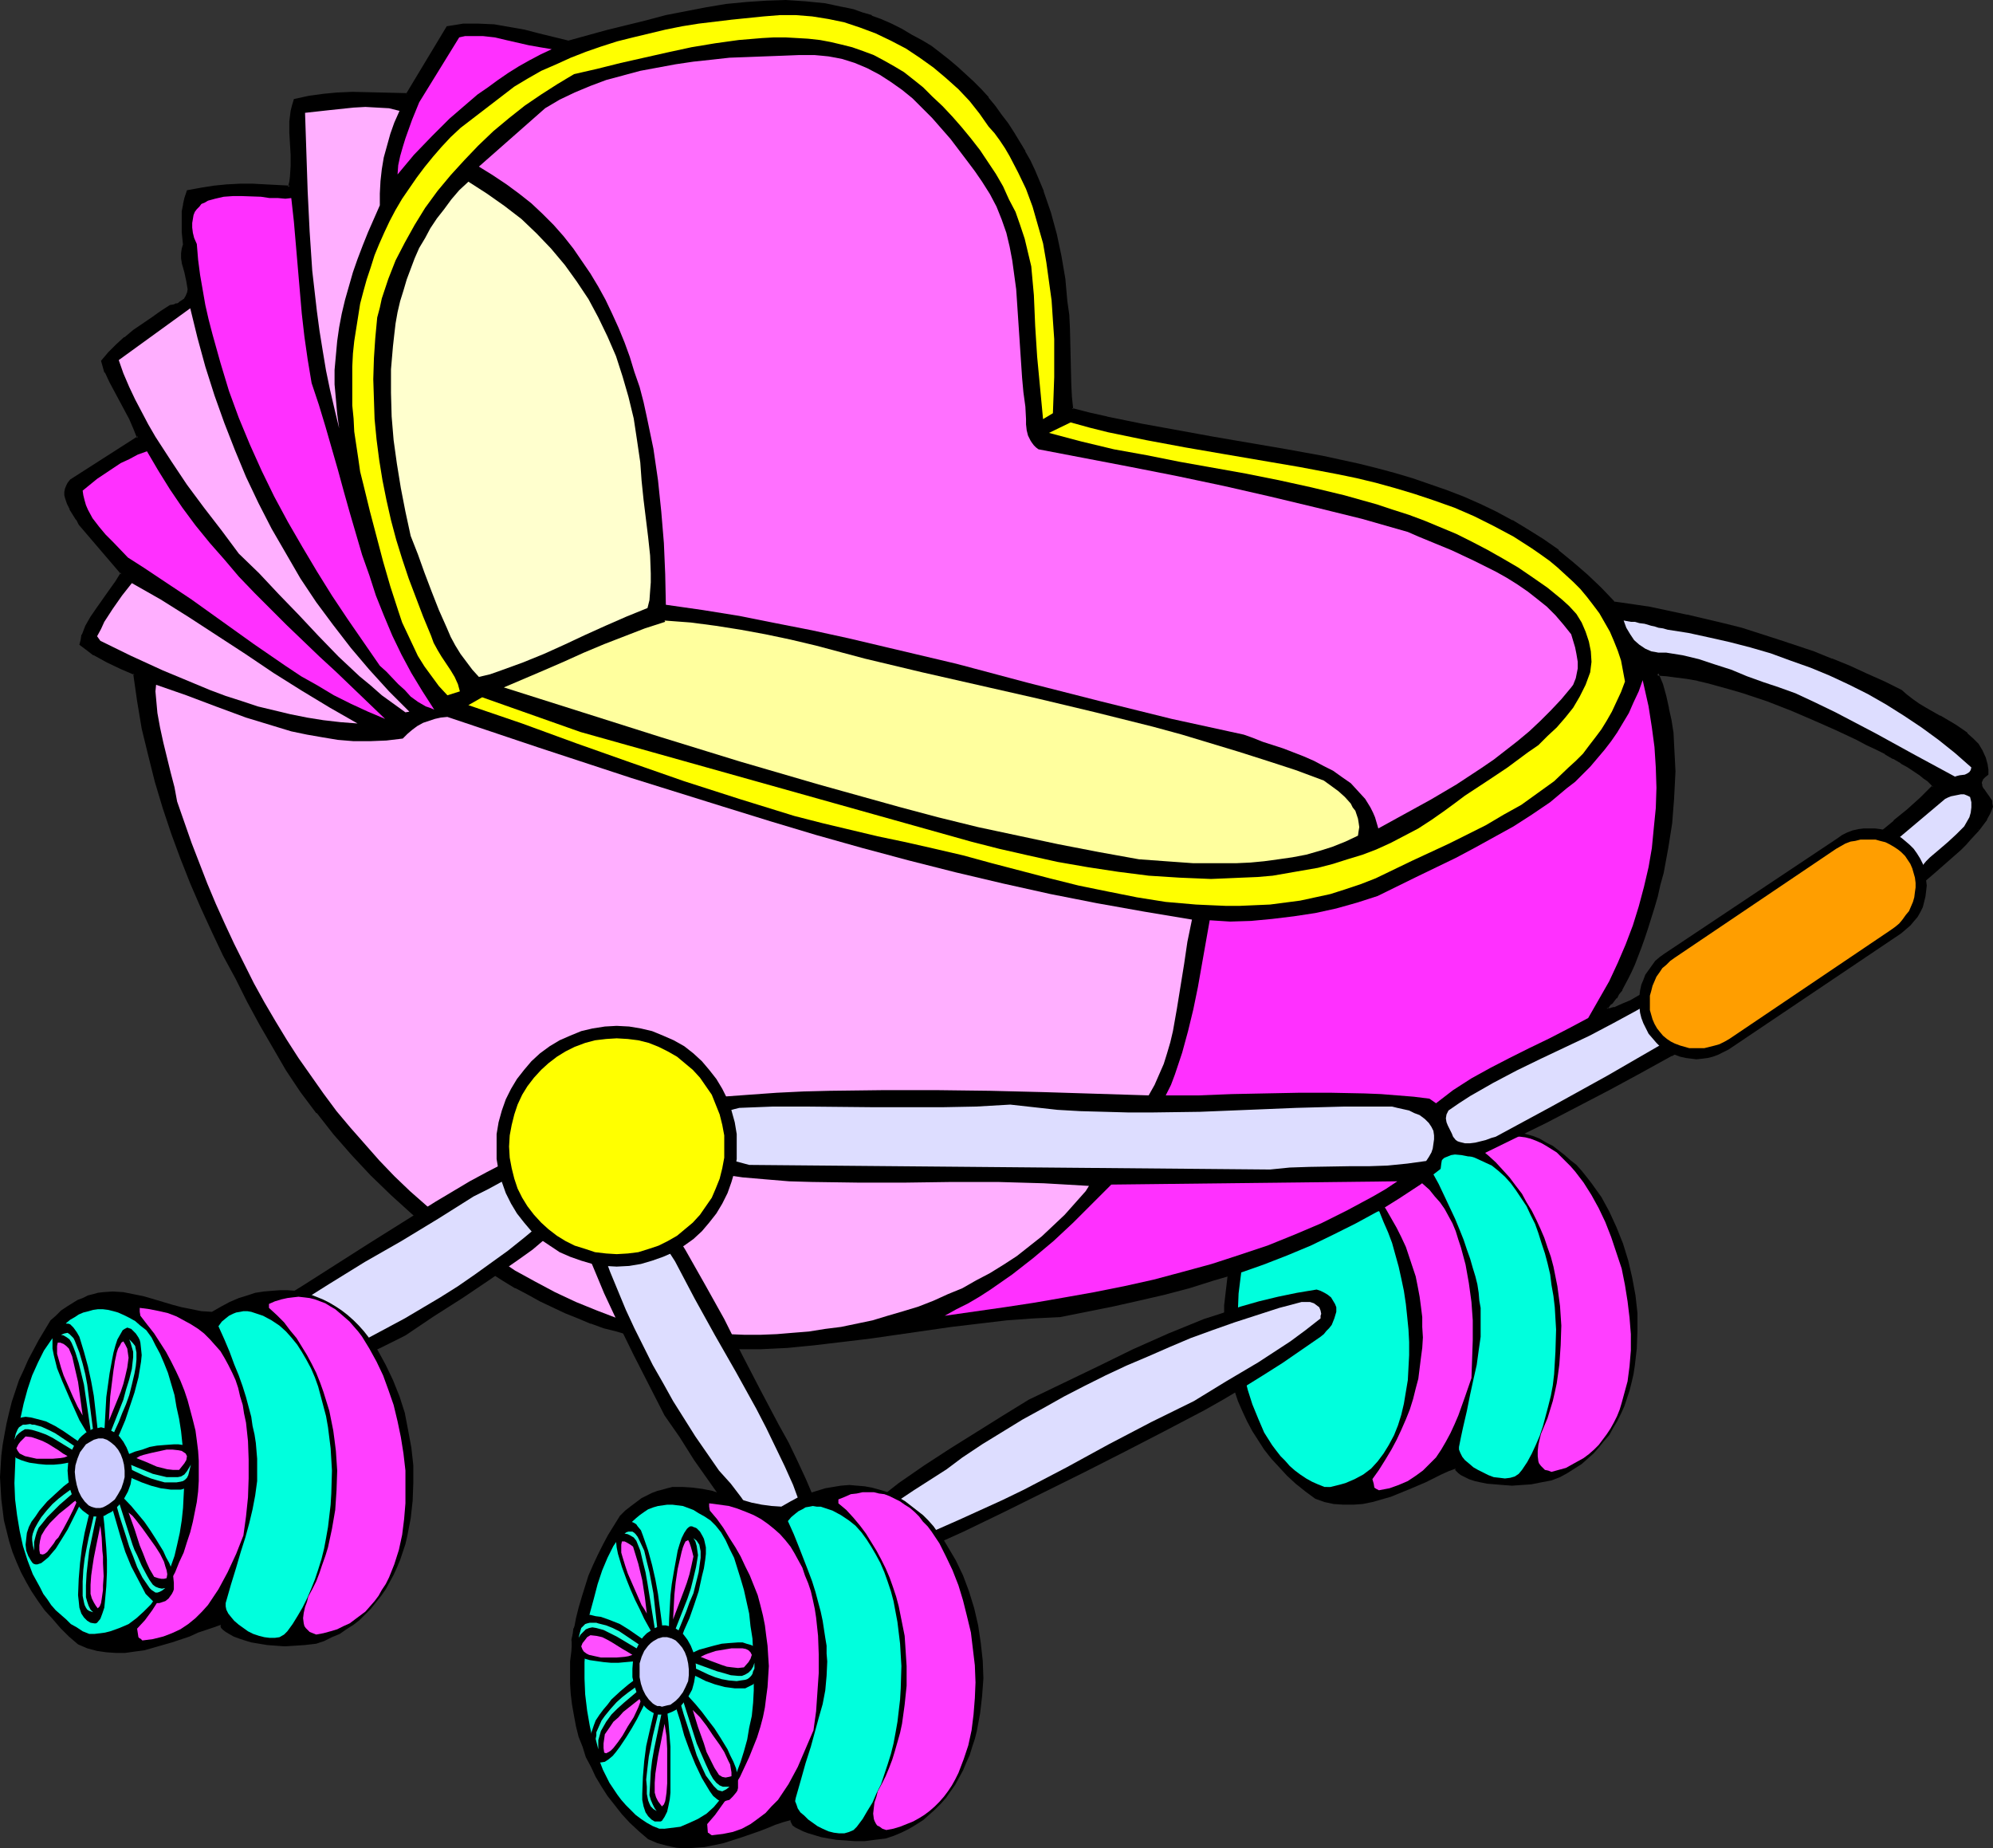 <?xml version="1.0" encoding="UTF-8" standalone="no"?>
<svg
   version="1.0"
   width="129.895mm"
   height="120.464mm"
   id="svg92"
   sodipodi:docname="Baby Carriage 6.wmf"
   xmlns:inkscape="http://www.inkscape.org/namespaces/inkscape"
   xmlns:sodipodi="http://sodipodi.sourceforge.net/DTD/sodipodi-0.dtd"
   xmlns="http://www.w3.org/2000/svg"
   xmlns:svg="http://www.w3.org/2000/svg">
  <rect width="100%" height="100%" fill="#333333" stroke="none"/>
  <sodipodi:namedview
     id="namedview92"
     pagecolor="#ffffff"
     bordercolor="#000000"
     borderopacity="0.25"
     inkscape:showpageshadow="2"
     inkscape:pageopacity="0.0"
     inkscape:pagecheckerboard="0"
     inkscape:deskcolor="#d1d1d1"
     inkscape:document-units="mm" />
  <defs
     id="defs1">
    <pattern
       id="WMFhbasepattern"
       patternUnits="userSpaceOnUse"
       width="6"
       height="6"
       x="0"
       y="0" />
  </defs>
  <path
     style="fill:#000000;fill-opacity:1;fill-rule:evenodd;stroke:none"
     d="m 358.59,361.749 -1.778,0.646 -1.778,0.808 -1.939,0.969 -1.939,0.969 -4.202,1.777 -4.363,1.777 -2.262,0.646 -2.262,0.646 -2.424,0.485 -2.262,0.162 h -2.424 l -2.424,-0.162 -2.262,-0.485 -2.262,-0.808 -2.424,-1.777 -2.424,-1.939 -2.101,-1.939 -1.939,-2.1 -1.939,-2.1 -1.778,-2.262 -1.454,-2.262 -1.454,-2.262 -1.293,-2.424 -1.131,-2.424 -1.131,-2.585 -0.808,-2.424 -0.808,-2.585 -0.485,-2.585 -0.646,-2.747 -0.323,-2.585 -0.323,-2.585 v -2.747 -2.747 -2.585 l 0.323,-2.747 0.323,-2.747 0.323,-2.747 0.646,-2.585 0.646,-2.747 0.808,-2.585 0.808,-2.585 0.97,-2.585 1.131,-2.585 1.131,-2.585 1.131,-2.585 1.293,-2.424 1.293,-1.293 1.293,-1.293 1.131,-1.131 1.293,-0.808 1.293,-0.808 1.131,-0.808 1.293,-0.485 1.293,-0.485 2.424,-0.646 2.424,-0.323 2.424,-0.162 2.586,0.323 2.424,0.323 2.424,0.485 2.424,0.485 4.848,1.131 2.586,0.323 2.424,0.162 2.424,-0.162 2.101,-1.293 2.101,-1.293 2.101,-1.131 2.101,-0.808 2.101,-0.646 1.939,-0.646 1.939,-0.323 1.939,-0.323 h 1.939 1.778 l 1.939,0.162 1.778,0.323 1.616,0.485 1.778,0.485 1.616,0.646 1.616,0.969 1.616,0.808 1.454,1.131 1.454,1.131 1.454,1.293 1.454,1.131 1.293,1.454 1.293,1.616 1.131,1.454 2.424,3.393 1.939,3.554 1.778,3.878 1.616,4.039 1.293,4.201 0.97,4.201 0.808,4.362 0.485,4.362 V 327.82 l -0.162,4.362 -0.485,4.201 -0.323,2.1 -0.485,2.1 -0.485,1.939 -0.646,1.939 -0.646,1.939 -0.808,1.777 -0.97,1.939 -0.97,1.616 -0.97,1.777 -1.293,1.454 -1.293,1.616 -1.293,1.454 -1.454,1.293 -1.454,1.293 -1.778,1.131 -1.778,1.131 -1.778,0.969 -2.101,0.808 -2.586,0.485 -2.424,0.485 -2.424,0.162 -2.262,0.162 -2.262,-0.162 -1.939,-0.162 -1.939,-0.162 -1.616,-0.323 -1.454,-0.323 -1.454,-0.485 -0.97,-0.485 -0.97,-0.485 -0.646,-0.485 -0.485,-0.485 -0.323,-0.323 z"
     id="path1" />
  <path
     style="fill:#ff3fff;fill-opacity:1;fill-rule:evenodd;stroke:none"
     d="m 339.683,367.081 -0.323,-0.162 -0.323,-0.162 -0.485,-0.323 -0.162,-0.969 -0.323,-1.131 1.616,-2.262 1.616,-2.585 1.454,-2.424 1.293,-2.424 1.131,-2.424 1.131,-2.585 0.97,-2.424 0.808,-2.585 0.646,-2.585 0.646,-2.424 0.323,-2.585 0.323,-2.585 0.323,-2.424 0.162,-2.585 -0.162,-2.585 v -2.424 l -0.323,-2.585 -0.323,-2.424 -0.485,-2.585 -0.485,-2.424 -0.808,-2.424 -0.808,-2.424 -0.808,-2.424 -1.131,-2.424 -1.131,-2.262 -1.293,-2.262 -1.293,-2.262 -1.454,-2.262 -1.616,-2.262 -1.616,-2.1 -1.778,-2.1 -1.939,-2.1 -0.323,-1.616 2.586,0.162 2.262,0.162 2.262,0.485 2.101,0.646 1.939,0.646 1.939,0.808 1.778,0.969 1.616,1.131 1.454,1.293 1.454,1.293 1.293,1.616 1.293,1.454 1.131,1.616 0.97,1.777 0.97,1.777 0.808,1.939 0.646,2.1 0.646,1.939 1.131,4.201 0.808,4.524 0.646,4.685 0.323,4.524 v 4.847 l -0.162,4.685 -0.162,4.685 -1.616,4.685 -1.616,4.524 -0.97,2.262 -0.97,2.1 -1.131,2.1 -1.131,1.939 -1.293,1.939 -1.616,1.616 -1.616,1.616 -1.778,1.293 -1.939,1.293 -2.262,0.969 -2.262,0.808 z"
     id="path2" />
  <path
     style="fill:#ff3fff;fill-opacity:1;fill-rule:evenodd;stroke:none"
     d="m 382.184,362.557 -0.808,-0.323 -0.808,-0.162 -0.485,-0.485 -0.485,-0.485 -0.485,-0.646 -0.162,-0.485 -0.162,-1.293 v -1.293 l 0.162,-1.454 0.323,-1.454 0.323,-1.293 0.808,-1.939 0.808,-1.939 0.646,-2.1 0.646,-2.1 0.485,-2.1 0.485,-2.262 0.323,-2.262 0.323,-2.424 0.323,-4.685 0.162,-4.847 -0.323,-4.847 -0.646,-4.847 -0.97,-4.847 -0.646,-2.424 -0.808,-2.262 -0.808,-2.424 -0.97,-2.262 -0.97,-2.1 -1.131,-2.262 -1.293,-2.1 -1.131,-2.1 -1.616,-2.1 -1.454,-1.939 -1.616,-1.777 -1.778,-1.939 -1.778,-1.616 -1.939,-1.616 -0.162,-0.485 v -0.485 l 1.454,-0.808 1.454,-0.485 1.454,-0.485 1.293,-0.323 1.454,-0.162 h 1.293 l 1.454,0.162 1.293,0.162 1.293,0.323 1.293,0.485 1.454,0.646 1.131,0.646 1.293,0.808 1.293,0.808 1.131,1.131 1.131,1.131 1.131,1.131 1.131,1.293 2.101,2.747 1.939,3.07 1.778,3.231 1.616,3.393 1.454,3.716 1.293,3.878 1.293,3.878 0.808,4.039 0.646,4.039 0.485,4.039 0.323,4.039 v 4.039 l -0.323,3.878 -0.485,3.716 -0.97,3.554 -0.485,1.777 -0.485,1.616 -0.646,1.616 -0.808,1.616 -0.808,1.454 -0.97,1.454 -0.97,1.293 -0.97,1.293 -1.131,1.131 -1.293,1.131 -1.293,0.969 -1.454,0.808 -1.454,0.808 -1.454,0.808 -1.778,0.485 z"
     id="path3" />
  <path
     style="fill:#00ffdd;fill-opacity:1;fill-rule:evenodd;stroke:none"
     d="m 326.27,366.273 -1.616,-0.646 -1.454,-0.646 -1.454,-0.808 -1.454,-0.969 -1.293,-0.969 -1.293,-1.131 -1.131,-1.293 -1.131,-1.131 -1.131,-1.454 -0.97,-1.293 -1.939,-3.07 -1.454,-3.393 -1.454,-3.554 -1.131,-3.554 -0.97,-3.878 -0.646,-3.878 -0.485,-4.039 -0.323,-4.039 v -3.878 l 0.162,-4.039 0.485,-3.878 0.485,-3.716 0.808,-3.716 0.808,-3.393 1.131,-3.231 1.293,-3.07 1.454,-2.747 0.808,-1.131 0.97,-1.293 0.808,-0.969 0.97,-0.969 0.97,-0.969 0.97,-0.808 0.97,-0.646 1.131,-0.485 1.131,-0.485 1.131,-0.485 1.131,-0.162 h 1.293 1.293 l 1.293,0.162 1.293,0.323 1.293,0.485 1.454,0.646 1.454,0.808 1.454,0.808 1.454,1.131 1.454,1.616 1.131,1.777 1.293,2.1 1.131,2.262 0.97,2.424 1.131,2.585 0.97,2.585 0.808,2.908 0.808,2.908 0.646,2.908 0.646,3.07 0.485,3.231 0.323,3.07 0.323,3.231 0.162,3.07 v 3.231 l -0.162,3.07 -0.162,3.07 -0.485,2.908 -0.485,2.908 -0.646,2.747 -0.808,2.585 -0.97,2.424 -1.293,2.424 -1.293,2.1 -1.454,1.939 -1.616,1.777 -1.939,1.454 -2.101,1.131 -2.262,0.969 -1.131,0.323 -1.293,0.323 -1.293,0.323 z"
     id="path4" />
  <path
     style="fill:#00ffdd;fill-opacity:1;fill-rule:evenodd;stroke:none"
     d="m 359.398,356.417 0.485,-2.424 0.485,-2.262 0.97,-4.201 0.808,-4.039 0.808,-3.716 0.808,-3.554 0.485,-3.554 0.485,-3.393 v -3.554 -3.554 l -0.323,-1.777 -0.162,-1.939 -0.323,-2.1 -0.485,-1.939 -0.646,-2.1 -0.646,-2.262 -0.808,-2.262 -0.808,-2.424 -0.97,-2.424 -1.131,-2.747 -1.293,-2.747 -1.293,-2.747 -1.454,-3.07 -1.778,-3.231 0.808,-1.131 0.808,-0.808 0.808,-0.646 0.808,-0.646 0.808,-0.323 0.808,-0.323 0.97,-0.162 0.97,-0.162 0.808,0.162 0.97,0.162 2.101,0.646 2.101,0.969 2.101,0.969 1.616,1.293 1.616,1.454 1.454,1.616 1.293,1.777 1.293,1.939 1.293,1.939 0.97,2.1 1.131,2.262 0.808,2.262 0.808,2.585 0.808,2.424 0.646,2.424 0.646,2.747 0.323,2.585 0.485,2.747 0.323,2.747 0.162,2.747 0.162,2.747 -0.162,5.493 -0.162,2.747 -0.162,2.747 -0.323,2.747 -0.485,2.585 -0.646,2.585 -0.646,2.424 -0.646,2.424 -0.808,2.424 -0.97,2.262 -0.97,2.1 -1.131,2.1 -1.293,1.939 -0.808,0.969 -0.97,0.646 -1.131,0.323 -1.293,0.162 -1.293,-0.162 -1.454,-0.162 -1.293,-0.485 -1.293,-0.646 -1.293,-0.646 -1.131,-0.646 -1.131,-0.969 -0.97,-0.808 -0.646,-0.808 -0.485,-0.969 -0.323,-0.808 z"
     id="path5" />
  <path
     style="fill:#000000;fill-opacity:1;fill-rule:evenodd;stroke:none"
     d="m 408.201,165.93 2.262,0.162 2.586,0.323 2.586,0.323 2.586,0.485 2.747,0.646 2.909,0.808 2.747,0.808 2.909,0.808 5.818,2.1 5.818,2.262 5.818,2.262 5.494,2.424 5.171,2.585 2.424,1.131 2.262,1.293 2.262,1.131 1.939,1.131 1.939,1.131 1.778,0.969 1.454,0.969 1.293,0.808 1.131,0.969 0.97,0.646 0.646,0.646 0.485,0.485 0.162,0.485 -0.162,0.162 -2.909,2.908 -3.232,2.908 -3.394,2.747 -3.394,2.908 -7.11,5.655 -7.272,5.493 -7.434,5.493 -7.434,5.009 -3.555,2.424 -3.555,2.424 -3.394,2.1 -3.232,2.1 -3.232,1.939 -3.07,1.939 -2.909,1.616 -2.586,1.616 -2.586,1.293 -2.262,1.293 -1.939,0.969 -1.778,0.808 -1.454,0.646 -0.646,0.323 -0.646,0.162 -0.485,0.162 h -0.323 -0.646 v -0.162 h -0.162 l 0.162,-0.323 v -0.323 l 0.323,-0.323 0.323,-0.485 0.485,-0.323 0.485,-0.646 0.485,-0.646 0.646,-0.808 0.646,-1.131 0.808,-1.293 0.646,-1.454 0.808,-1.616 0.808,-1.939 0.808,-1.939 0.808,-2.1 0.808,-2.262 0.808,-2.424 0.97,-2.585 0.646,-2.585 0.808,-2.747 0.646,-2.908 0.808,-2.908 1.131,-5.978 0.97,-6.14 0.485,-6.463 0.323,-3.07 v -3.231 -3.231 l -0.323,-3.07 -0.162,-3.07 -0.485,-3.07 -0.485,-3.07 -0.808,-2.908 -0.808,-2.908 z M 100.353,23.266 93.566,23.104 h -6.787 l -3.555,0.162 -3.555,0.323 -3.394,0.485 -3.555,0.808 -0.323,1.131 -0.323,1.293 -0.323,1.454 v 1.293 2.585 l 0.162,2.747 0.162,2.747 v 2.747 l -0.162,2.585 -0.162,1.454 -0.323,1.293 -6.141,-0.485 H 62.216 59.146 l -3.07,0.162 -3.232,0.323 -3.232,0.323 -3.232,0.646 -0.485,1.616 -0.323,1.616 -0.323,1.777 -0.162,1.616 0.162,3.231 0.162,3.231 -0.323,0.969 v 1.131 1.131 l 0.162,1.131 0.485,2.262 0.646,2.262 0.162,1.131 v 0.969 0.969 l -0.323,0.808 -0.485,0.808 -0.97,0.646 -0.485,0.323 -0.646,0.323 -0.646,0.323 -0.97,0.162 -0.97,0.646 -1.131,0.646 -2.424,1.616 -4.363,3.07 -2.262,1.777 -1.939,1.777 -1.939,1.939 -1.616,1.939 0.808,2.585 1.131,2.424 2.424,4.524 2.424,4.362 1.131,2.424 0.97,2.424 -16.645,10.663 -0.646,0.808 -0.323,0.485 -0.323,0.808 v 0.646 0.808 0.485 l 0.485,1.454 0.808,1.293 1.454,2.585 0.646,1.131 10.504,12.279 -1.454,2.262 -1.454,2.1 -3.232,4.362 -1.454,2.262 -1.131,2.1 -0.97,2.262 -0.323,0.969 -0.162,1.131 1.616,1.293 1.616,0.969 3.394,1.939 3.232,1.616 3.394,1.293 0.97,6.947 1.131,6.786 1.454,6.463 1.778,6.624 1.778,6.301 2.262,6.301 2.101,6.14 2.424,6.14 2.586,5.978 2.747,5.978 2.909,5.816 2.909,5.655 2.909,5.816 3.07,5.655 6.464,11.148 3.717,5.17 3.878,5.17 4.04,5.17 4.525,5.17 4.686,5.009 5.01,4.847 5.171,4.685 5.333,4.524 5.494,4.201 5.656,4.039 5.979,3.716 2.909,1.777 3.07,1.616 3.07,1.616 3.07,1.454 3.07,1.454 3.07,1.131 3.07,1.293 3.232,1.131 3.232,0.969 3.07,0.808 3.07,0.808 3.232,0.808 3.232,0.485 3.07,0.485 3.232,0.323 3.232,0.323 3.232,0.162 3.232,0.162 6.626,-0.162 6.626,-0.323 6.626,-0.646 6.626,-0.808 6.787,-0.808 6.787,-0.969 13.574,-1.939 6.787,-0.808 6.626,-0.646 6.787,-0.646 6.626,-0.162 6.464,-1.293 6.464,-1.293 6.302,-1.454 6.302,-1.616 6.302,-1.616 6.141,-1.777 5.979,-1.939 5.979,-2.1 5.818,-2.262 5.818,-2.424 5.494,-2.585 5.656,-2.747 5.333,-3.07 5.333,-3.07 5.01,-3.554 5.01,-3.554 0.162,-1.293 0.162,-0.808 0.323,-0.808 0.485,-0.485 0.485,-0.323 0.808,-0.162 h 1.454 l 1.616,0.323 1.778,0.162 h 1.616 l 0.646,-0.162 0.808,-0.323 15.837,-7.594 7.757,-4.039 7.757,-4.039 7.757,-4.201 7.595,-4.201 7.595,-4.362 7.434,-4.524 7.434,-4.685 7.272,-4.847 7.11,-4.847 7.11,-5.17 6.949,-5.332 6.949,-5.493 6.626,-5.655 6.626,-5.816 1.293,-1.293 1.131,-1.293 2.101,-2.262 0.97,-1.131 0.97,-1.454 0.646,-1.454 0.646,-1.616 v -0.485 l -0.162,-0.485 -0.646,-1.131 -0.646,-0.969 -0.646,-0.969 -0.485,-0.969 -0.162,-0.485 v -0.485 l 0.162,-0.485 0.323,-0.485 0.485,-0.485 0.808,-0.485 -0.162,-0.969 -0.162,-1.131 -0.323,-1.777 -0.808,-1.777 -0.97,-1.454 -1.293,-1.293 -1.454,-1.293 -1.454,-1.131 -1.616,-1.131 -3.555,-1.939 -3.555,-1.939 -1.616,-1.131 -1.454,-0.969 -1.454,-1.131 -1.293,-1.293 -4.202,-2.1 -4.363,-1.939 -4.202,-1.777 -4.363,-1.777 -4.525,-1.777 -4.363,-1.616 -4.363,-1.454 -4.525,-1.293 -4.525,-1.454 -4.363,-1.131 -9.05,-2.262 -9.05,-1.777 -4.525,-0.808 -4.363,-0.485 -3.394,-3.554 -3.394,-3.231 -3.555,-3.07 -3.555,-2.908 -3.717,-2.585 -3.717,-2.424 -3.878,-2.262 -3.878,-2.1 -4.04,-1.939 -4.04,-1.777 -4.202,-1.616 -4.202,-1.616 -4.202,-1.293 -4.363,-1.293 -4.202,-1.131 -4.525,-1.131 -8.726,-1.939 -8.888,-1.777 -17.938,-3.07 -8.888,-1.454 -8.888,-1.616 -8.726,-1.777 -4.363,-1.131 -4.363,-0.969 -0.323,-3.231 -0.162,-3.231 -0.162,-6.786 -0.162,-6.786 -0.162,-3.393 -0.323,-3.231 -0.646,-5.655 -0.808,-5.493 -1.131,-5.493 -1.616,-5.332 -1.778,-5.17 -2.101,-4.847 -1.131,-2.424 -1.131,-2.424 -2.747,-4.685 -1.454,-2.1 -1.616,-2.262 -1.616,-2.1 -1.616,-2.1 -1.778,-1.939 -1.939,-1.939 -1.939,-1.777 -1.939,-1.777 -2.101,-1.777 -2.101,-1.616 -2.262,-1.616 -2.262,-1.454 -2.424,-1.454 -2.424,-1.293 -2.586,-1.293 -2.586,-1.131 -2.262,-0.969 -2.262,-0.808 -2.262,-0.646 -2.262,-0.485 -2.424,-0.646 -2.262,-0.323 -4.686,-0.485 -4.848,-0.323 -4.848,0.162 -4.848,0.323 -4.848,0.485 -5.01,0.808 -5.01,0.808 -4.848,1.131 -5.01,1.131 -9.696,2.585 -9.373,2.585 -7.434,-1.939 -3.555,-0.808 -3.717,-0.646 -3.878,-0.646 -3.717,-0.162 h -1.939 -1.778 l -1.939,0.323 -1.778,0.323 z"
     id="path6" />
  <path
     style="fill:#000000;fill-opacity:1;fill-rule:evenodd;stroke:none"
     d="m 408.524,165.768 -0.323,0.646 2.262,0.162 v 0 l 2.424,0.323 2.586,0.323 2.747,0.485 h -0.162 l 2.747,0.646 2.909,0.808 2.909,0.808 2.747,0.808 5.818,1.939 v 0 l 5.818,2.262 v 0 l 5.656,2.424 5.494,2.424 5.171,2.424 2.424,1.293 2.424,1.131 2.262,1.131 h -0.162 l 1.939,1.131 h 0.162 l 1.939,1.131 h -0.162 l 1.778,0.969 1.454,0.969 1.454,0.969 0.97,0.808 0.97,0.646 v 0 l 0.646,0.646 0.485,0.485 -0.162,-0.162 0.323,0.485 v -0.323 l -0.162,0.162 v -0.162 l -2.909,2.908 -3.232,2.908 -3.394,2.747 h 0.162 l -3.555,2.908 -7.11,5.655 v 0 l -7.272,5.493 -7.434,5.332 -7.272,5.17 -3.555,2.424 -3.555,2.262 -3.555,2.262 -3.232,2.1 -3.232,1.939 -2.909,1.777 -2.909,1.777 v 0 l -2.747,1.616 h 0.162 l -2.586,1.293 -2.262,1.131 -1.939,1.131 -1.939,0.808 -1.454,0.646 -0.646,0.323 0.162,-0.162 -0.646,0.162 -0.485,0.162 h 0.162 -0.323 v 0 h -0.646 l 0.323,0.162 v -0.162 0.162 -0.162 0.323 -0.162 0 l 0.162,-0.323 -0.162,0.162 0.323,-0.323 v 0 l 0.323,-0.485 v 0 l 0.485,-0.323 0.485,-0.646 0.485,-0.646 h 0.162 l 0.485,-0.969 0.808,-0.969 v -0.162 l 1.454,-2.747 0.808,-1.616 0.808,-1.777 v 0 l 0.808,-2.1 v 0 l 0.808,-2.1 0.808,-2.262 0.808,-2.424 0.808,-2.585 0.808,-2.585 0.808,-2.747 0.646,-2.908 0.808,-2.908 v 0 l 1.131,-6.14 0.97,-6.14 0.485,-6.301 v -0.162 l 0.162,-3.07 0.162,-3.231 -0.162,-3.231 -0.162,-3.07 v 0 l -0.162,-3.231 -0.485,-3.07 -0.646,-2.908 v -0.162 l -0.646,-2.908 -0.808,-2.908 -1.131,-2.747 -0.97,-0.323 1.131,3.393 0.808,2.908 0.808,2.908 v 0 l 0.485,2.908 0.485,3.07 0.323,3.231 v -0.162 l 0.162,3.07 v 3.231 3.231 l -0.162,3.07 v 0 l -0.646,6.301 -0.97,6.301 -1.131,5.978 v -0.162 l -0.646,3.07 -0.808,2.747 -0.646,2.747 -0.808,2.585 -0.808,2.585 -0.808,2.424 -0.97,2.262 -0.808,2.1 v 0 l -0.646,1.939 v 0 l -0.808,1.777 -0.808,1.777 -1.454,2.747 v 0 l -0.646,0.969 -0.646,0.808 v 0 l -0.485,0.646 -0.485,0.646 -0.485,0.323 v 0.162 l -0.323,0.485 v 0 l -0.323,0.323 -0.162,0.323 v 0 l -0.162,0.485 0.162,0.323 0.323,0.323 h 0.808 v 0 h 0.485 v 0 l 0.485,-0.162 0.485,-0.162 0.162,-0.162 0.646,-0.162 1.454,-0.646 1.778,-0.808 2.101,-1.131 2.101,-1.131 2.586,-1.454 v 0 l 2.747,-1.454 v 0 l 2.909,-1.777 2.909,-1.777 3.232,-1.939 3.394,-2.262 3.394,-2.1 3.555,-2.424 3.555,-2.424 7.272,-5.009 7.434,-5.332 7.272,-5.655 v 0 l 7.11,-5.655 3.555,-2.908 v 0 l 3.394,-2.747 3.232,-2.908 3.07,-2.908 0.162,-0.485 -0.323,-0.808 -0.485,-0.485 -0.646,-0.646 v 0 l -0.97,-0.808 -1.131,-0.808 -1.293,-0.808 -1.616,-0.969 -1.778,-1.131 v 0 l -1.939,-0.969 h 0.162 l -2.101,-1.293 v 0 l -2.262,-1.131 -2.262,-1.131 -2.424,-1.293 -5.171,-2.424 -5.494,-2.424 -5.818,-2.424 v 0 l -5.818,-2.262 v 0 l -5.818,-1.939 -2.909,-0.969 -2.909,-0.808 -2.747,-0.646 -2.747,-0.646 v 0 l -2.747,-0.646 -2.586,-0.323 -2.424,-0.323 h -0.162 l -2.909,-0.162 z"
     id="path7" />
  <path
     style="fill:#000000;fill-opacity:1;fill-rule:evenodd;stroke:none"
     d="m 100.03,23.104 0.323,-0.162 -6.787,-0.162 -6.787,-0.162 -3.555,0.162 h -0.162 l -3.394,0.323 -3.555,0.485 v 0 l -3.717,0.808 -0.485,1.616 -0.323,1.293 v 0 l -0.162,1.293 -0.162,1.293 v 2.747 l 0.162,2.747 0.162,2.747 v 2.747 l -0.162,2.585 v 0 l -0.162,1.293 v 0 l -0.323,1.293 0.485,-0.323 -6.141,-0.323 -3.07,-0.162 h -3.07 l -3.07,0.162 h -0.162 l -3.232,0.323 -3.07,0.485 -3.555,0.646 -0.646,1.939 -0.323,1.454 v 0.162 l -0.323,1.616 v 1.616 0.162 3.231 0.162 l 0.323,3.231 v -0.323 l -0.323,1.131 -0.162,1.131 v 0 1.131 0.162 l 0.162,0.969 v 0.162 l 0.646,2.262 0.485,2.262 v 0 l 0.162,0.969 v 0 l 0.162,0.969 v 0 l -0.162,0.969 v -0.162 l -0.323,0.808 v 0 l -0.485,0.808 0.162,-0.162 -0.97,0.646 -0.485,0.323 h 0.162 l -0.646,0.323 v -0.162 l -0.646,0.323 -0.97,0.162 -2.262,1.454 -2.262,1.616 -4.525,3.07 v 0 l -2.101,1.777 h -0.162 l -1.939,1.777 -1.939,1.939 v 0 l -1.778,2.1 0.808,2.908 h 0.162 l 1.131,2.424 2.424,4.524 2.424,4.524 0.97,2.262 v 0 l 0.97,2.424 0.162,-0.485 -16.645,10.663 -0.646,0.808 v 0 l -0.323,0.646 -0.323,0.808 v 0 l -0.162,0.808 v 0.808 l 0.162,0.646 v 0 l 0.485,1.454 v 0 l 0.646,1.293 v 0.162 l 1.616,2.585 v -0.162 l 0.646,1.293 10.504,12.279 -0.162,-0.485 -1.293,2.1 -1.616,2.262 -3.07,4.362 -1.454,2.1 v 0 l -1.293,2.262 -0.808,2.1 -0.162,0.162 -0.162,1.131 v 0 l -0.323,1.293 1.939,1.454 1.454,1.131 h 0.162 l 3.232,1.777 3.394,1.616 3.394,1.454 -0.323,-0.323 0.97,6.786 1.131,6.786 v 0 l 1.616,6.624 1.616,6.463 1.939,6.463 2.101,6.301 2.262,6.14 v 0 l 2.424,6.14 v 0 l 2.586,5.978 2.747,5.978 2.747,5.816 3.07,5.655 2.909,5.816 3.07,5.655 6.464,11.148 v 0 l 3.555,5.332 3.878,5.17 h 0.162 l 4.04,5.17 v 0 l 4.525,5.17 4.686,5.009 5.01,4.847 5.171,4.685 v 0 l 5.494,4.524 v 0 l 5.494,4.201 5.656,4.039 5.818,3.716 2.909,1.777 h 0.162 l 3.07,1.616 2.909,1.616 3.07,1.454 3.07,1.454 3.232,1.293 v 0 l 3.07,1.293 h 0.162 l 3.07,1.131 3.232,0.808 3.232,0.969 3.07,0.808 3.07,0.646 v 0 l 3.232,0.646 3.232,0.485 3.07,0.323 3.232,0.323 h 0.162 l 3.232,0.162 h 3.232 6.626 l 6.626,-0.323 v 0 l 6.626,-0.646 6.787,-0.808 6.787,-0.808 20.2,-2.908 6.787,-0.808 6.787,-0.808 6.626,-0.485 v 0 l 6.626,-0.323 v 0 l 6.464,-1.293 6.464,-1.293 v 0 l 6.464,-1.454 6.302,-1.454 6.141,-1.616 6.141,-1.939 6.141,-1.777 5.979,-2.1 v 0 l 5.818,-2.262 v 0 l 5.818,-2.424 5.656,-2.747 5.494,-2.747 5.333,-2.908 h 0.162 l 5.171,-3.231 5.171,-3.393 5.01,-3.878 0.162,-1.293 0.162,-0.969 v 0.162 l 0.323,-0.646 v 0 l 0.485,-0.485 -0.162,0.162 0.646,-0.323 h -0.162 l 0.808,-0.162 h -0.162 1.454 -0.162 l 1.778,0.162 1.616,0.323 h 1.778 l 0.808,-0.162 0.808,-0.323 15.837,-7.755 7.757,-4.039 7.757,-4.039 7.757,-4.201 7.595,-4.201 h 0.162 l 7.434,-4.362 7.595,-4.524 7.272,-4.685 7.272,-4.847 7.272,-4.847 7.11,-5.17 6.949,-5.332 v 0 l 6.787,-5.493 h 0.162 l 6.626,-5.655 6.626,-5.816 1.293,-1.293 1.131,-1.293 2.101,-2.262 -0.646,-0.485 v -0.162 l -2.101,2.262 -1.131,1.293 -1.293,1.293 -6.626,5.816 -6.626,5.655 v 0 l -6.787,5.493 v 0 l -6.949,5.17 -7.11,5.17 -7.272,5.009 -7.272,4.685 -7.434,4.685 -7.434,4.524 -7.434,4.362 v 0 l -7.757,4.362 -7.595,4.039 -7.757,4.201 -7.918,3.878 -15.675,7.755 -0.808,0.323 h 0.162 -0.808 0.162 -1.616 v 0 l -1.616,-0.162 -1.778,-0.323 v 0 h -1.616 l -0.808,0.323 -0.646,0.323 -0.485,0.646 -0.485,0.808 -0.162,0.969 -0.162,1.131 0.162,-0.323 -4.848,3.716 -5.171,3.393 -5.171,3.231 v 0 l -5.333,3.07 -5.656,2.747 -5.656,2.585 -5.656,2.424 v 0 l -5.818,2.1 v 0 l -5.979,2.1 -5.979,1.939 -6.141,1.777 -6.302,1.616 -6.302,1.616 -6.302,1.454 v 0 l -6.302,1.293 -6.464,1.293 v 0 l -6.626,0.323 h -0.162 l -6.626,0.485 -6.787,0.646 -6.787,0.808 -20.2,2.908 -6.787,0.969 -6.626,0.646 -6.787,0.646 h 0.162 l -6.626,0.323 -6.626,0.162 -3.232,-0.162 -3.232,-0.162 v 0 l -3.232,-0.162 -3.232,-0.485 -3.07,-0.485 -3.232,-0.485 h 0.162 l -3.232,-0.646 -3.07,-0.969 -3.232,-0.808 -3.07,-0.969 -3.232,-1.131 h 0.162 l -3.232,-1.131 v 0 l -3.07,-1.293 -3.07,-1.293 -3.07,-1.616 -3.07,-1.454 -3.07,-1.777 h 0.162 l -3.07,-1.616 -5.818,-3.878 -5.656,-3.878 -5.494,-4.362 v 0.162 l -5.333,-4.524 v 0 l -5.171,-4.685 -5.01,-4.847 -4.686,-5.009 -4.525,-5.17 v 0.162 l -4.04,-5.17 v 0 l -3.878,-5.17 -3.717,-5.332 v 0.162 l -6.302,-11.31 -3.07,-5.493 -3.07,-5.816 -2.909,-5.816 -2.747,-5.816 -2.747,-5.816 -2.586,-5.978 v 0 l -2.424,-6.14 v 0 l -2.262,-6.14 -2.101,-6.301 -1.939,-6.301 -1.616,-6.463 -1.454,-6.624 v 0 l -1.293,-6.786 -0.97,-7.109 -3.555,-1.454 -3.232,-1.616 -3.394,-1.777 h 0.162 l -1.616,-1.131 -1.616,-1.131 0.162,0.323 0.162,-0.969 v 0 l 0.323,-1.131 -0.162,0.162 0.97,-2.262 1.131,-2.1 v 0 l 1.616,-2.1 3.07,-4.362 1.454,-2.262 1.616,-2.424 -10.666,-12.602 0.162,0.162 -0.646,-1.131 v -0.162 l -1.616,-2.424 v 0 l -0.646,-1.293 v 0 l -0.485,-1.293 v 0 l -0.162,-0.646 v 0.162 -0.808 0.162 l 0.162,-0.808 v 0.162 l 0.323,-0.808 -0.162,0.162 0.485,-0.646 h -0.162 l 0.646,-0.646 -0.162,0.162 16.968,-10.987 -0.97,-2.747 h -0.162 L 32.482,102.757 30.058,98.394 27.634,93.709 26.664,91.447 v 0 l -0.808,-2.585 -0.162,0.485 1.616,-2.1 v 0.162 l 1.939,-1.939 1.939,-1.777 v 0 l 2.101,-1.777 v 0.162 l 4.525,-3.231 2.262,-1.454 1.131,-0.808 1.131,-0.646 h -0.162 l 0.808,-0.162 0.808,-0.162 v -0.162 l 0.646,-0.162 0.646,-0.323 0.97,-0.808 0.485,-0.969 0.323,-0.808 0.162,-1.131 v -0.969 -0.162 l -0.162,-0.969 v -0.162 l -0.646,-2.262 -0.485,-2.262 v 0.162 l -0.162,-1.131 v 0 l -0.162,-1.131 v 0.162 l 0.162,-1.131 v 0 l 0.323,-0.969 -0.162,-3.393 v 0 l -0.162,-3.231 v 0 l 0.162,-1.616 0.323,-1.616 v 0 l 0.323,-1.616 0.485,-1.616 -0.323,0.323 3.232,-0.646 3.07,-0.485 3.232,-0.162 v 0 l 3.07,-0.162 h 3.07 3.07 l 6.464,0.323 0.323,-1.454 v -0.162 l 0.323,-1.293 v -0.162 l 0.162,-2.585 -0.162,-2.747 V 35.383 L 72.074,32.637 v -2.585 0 l 0.162,-1.293 0.162,-1.293 v 0 l 0.323,-1.293 0.485,-1.293 -0.323,0.323 3.394,-0.646 v 0 l 3.394,-0.646 3.555,-0.323 v 0 h 3.555 6.787 l 7.11,0.162 z"
     id="path8" />
  <path
     style="fill:#000000;fill-opacity:1;fill-rule:evenodd;stroke:none"
     d="m 487.547,204.544 v 0 l 0.97,-1.293 v 0 l 0.97,-1.293 v -0.162 l 0.808,-1.454 v 0 l 0.646,-1.616 -0.162,-0.808 v 0 -0.646 l -0.646,-0.969 v 0 l -0.808,-1.131 -0.646,-0.969 v 0.162 l -0.485,-0.969 0.162,0.162 -0.162,-0.646 v 0.162 -0.485 0.162 l 0.162,-0.485 v 0.162 l 0.162,-0.485 v 0 l 0.485,-0.485 v 0 l 0.808,-0.646 v -1.293 l -0.162,-0.969 v -0.162 l -0.485,-1.777 -0.808,-1.777 v 0 l -0.97,-1.616 v 0 l -1.293,-1.293 -1.454,-1.293 v -0.162 l -1.616,-1.131 -1.454,-0.969 -3.555,-2.1 h -0.162 l -3.394,-1.939 v 0 l -1.616,-0.969 -1.616,-1.131 -1.454,-1.131 0.162,0.162 -1.454,-1.293 -4.202,-2.1 -4.363,-1.939 -4.202,-1.939 -4.363,-1.777 h -0.162 l -4.363,-1.777 -4.363,-1.454 -4.363,-1.454 -4.525,-1.454 -4.525,-1.454 -4.525,-1.131 -8.888,-2.1 h -0.162 l -9.05,-1.939 -4.363,-0.646 -4.525,-0.646 0.323,0.162 -3.394,-3.554 -3.394,-3.231 -3.555,-3.07 v 0 l -3.555,-2.908 v -0.162 l -3.717,-2.585 -3.878,-2.424 -3.717,-2.262 h -0.162 l -3.878,-2.1 -4.04,-1.939 -4.04,-1.777 v 0 l -4.202,-1.616 v 0 l -4.202,-1.454 -4.202,-1.454 -4.363,-1.293 -4.202,-1.131 -4.525,-1.131 v 0 l -8.888,-1.939 -8.888,-1.616 -17.938,-3.07 -8.888,-1.616 -8.888,-1.616 -8.726,-1.777 h 0.162 l -4.363,-0.969 -4.363,-1.131 0.323,0.323 -0.323,-3.07 v 0 l -0.162,-3.231 -0.162,-6.786 -0.162,-6.786 -0.162,-3.393 v 0 l -0.485,-3.393 -0.485,-5.493 -0.97,-5.655 -1.131,-5.332 v 0 l -1.454,-5.332 -1.778,-5.17 v -0.162 l -2.101,-5.009 -1.131,-2.424 -1.293,-2.262 v -0.162 l -2.747,-4.524 -1.454,-2.262 -1.616,-2.1 -1.616,-2.262 v 0 l -1.616,-1.939 v -0.162 l -1.778,-1.939 -1.939,-1.939 -1.939,-1.777 -1.939,-1.777 v 0 l -2.101,-1.777 v 0 l -2.262,-1.777 -2.101,-1.616 -2.424,-1.454 -2.424,-1.293 v 0 l -2.424,-1.454 -2.586,-1.293 -2.586,-1.131 -2.262,-0.808 V 3.716 l -2.262,-0.646 -2.262,-0.808 -2.262,-0.485 h -0.162 l -2.262,-0.485 -2.262,-0.485 -4.848,-0.485 v 0 L 193.597,0 l -4.848,0.162 -4.848,0.323 v 0 l -5.01,0.485 -4.848,0.808 -5.01,0.969 -5.01,0.969 v 0 l -4.848,1.293 -9.858,2.424 -9.373,2.585 h 0.162 l -7.272,-1.777 -3.717,-0.969 v 0 l -3.717,-0.646 -3.717,-0.646 h -0.162 L 117.806,5.816 h -1.939 -1.778 v 0 l -1.939,0.323 -2.101,0.323 -10.019,16.641 0.646,0.646 10.019,-16.641 -0.323,0.323 1.939,-0.323 1.778,-0.323 v 0 h 1.778 1.939 l 3.717,0.162 v 0 l 3.717,0.485 3.717,0.808 v 0 l 3.717,0.808 7.434,1.777 9.534,-2.585 9.696,-2.424 5.01,-1.131 h -0.162 l 5.01,-1.131 4.848,-0.808 5.01,-0.808 4.848,-0.646 v 0 l 4.848,-0.323 h 4.848 l 4.848,0.323 h -0.162 l 4.848,0.485 2.262,0.323 2.424,0.485 h -0.162 l 2.262,0.646 2.262,0.646 2.262,0.808 v 0 l 2.262,0.808 2.586,1.131 2.586,1.293 2.424,1.293 h -0.162 l 2.424,1.454 2.424,1.454 2.101,1.616 2.262,1.616 v 0 l 2.101,1.777 h -0.162 l 1.939,1.777 1.939,1.777 1.939,1.939 1.778,1.939 v 0 l 1.616,2.1 v 0 l 1.616,2.1 1.616,2.1 1.454,2.262 2.586,4.524 v 0 l 1.293,2.424 1.131,2.424 2.101,5.009 v -0.162 l 1.778,5.17 1.454,5.332 v 0 l 1.131,5.332 0.808,5.493 0.646,5.655 0.323,3.393 v -0.162 l 0.323,3.393 v 6.786 l 0.162,6.786 0.323,3.231 v 0 l 0.323,3.554 4.525,1.131 4.363,1.131 v 0 l 8.726,1.777 8.888,1.616 9.05,1.454 17.776,3.07 8.888,1.777 8.888,1.939 v 0 l 4.363,0.969 4.202,1.293 4.363,1.293 4.363,1.293 4.04,1.616 v 0 l 4.202,1.454 v 0 l 4.04,1.777 3.878,1.939 4.04,2.1 v 0 l 3.717,2.262 3.878,2.424 3.717,2.585 v 0 l 3.555,2.908 h -0.162 l 3.555,3.07 3.394,3.231 3.394,3.554 4.686,0.646 4.525,0.808 8.888,1.777 v 0 l 9.05,2.262 4.525,1.131 4.363,1.293 4.525,1.454 4.363,1.454 4.525,1.616 4.363,1.616 h -0.162 l 4.363,1.777 4.363,1.777 4.202,2.1 4.202,1.939 v 0 l 1.293,1.293 v 0 l 1.454,1.131 1.616,1.131 1.616,0.969 v 0 l 3.555,1.939 v 0 l 3.394,2.1 1.616,0.969 1.616,1.131 h -0.162 l 1.454,1.293 1.293,1.293 h -0.162 l 1.131,1.454 v 0 l 0.646,1.616 v -0.162 l 0.485,1.939 v 0 0.969 0 l 0.162,0.969 0.162,-0.485 -0.646,0.646 h -0.162 l -0.485,0.485 v 0.162 l -0.323,0.485 -0.162,0.646 v 0.485 0 0.646 l 0.646,0.969 v 0.162 l 0.485,0.808 0.808,1.131 v -0.162 l 0.485,1.131 v -0.162 l 0.162,0.646 v -0.162 0.646 -0.323 l -0.485,1.616 v 0 l -0.808,1.454 v 0 l -0.808,1.293 v 0 l -0.97,1.293 z"
     id="path9" />
  <path
     style="fill:#ff30ff;fill-opacity:1;fill-rule:evenodd;stroke:none"
     d="m 103.262,25.204 -1.778,4.362 -1.616,4.524 -0.646,2.1 -0.646,2.262 -0.485,2.262 -0.162,2.262 4.04,-4.847 4.363,-4.524 4.363,-4.362 4.686,-4.039 2.262,-1.939 2.586,-1.777 2.424,-1.777 2.586,-1.777 2.586,-1.616 2.586,-1.454 2.747,-1.454 2.747,-1.293 -2.909,-0.485 -2.747,-0.485 -5.656,-1.293 -2.747,-0.646 -2.909,-0.323 h -2.909 -1.454 l -1.454,0.323 z"
     id="path10" />
  <path
     style="fill:#ffff00;fill-opacity:1;fill-rule:evenodd;stroke:none"
     d="m 113.443,31.506 -2.424,2.262 -2.262,2.424 -2.101,2.424 -2.101,2.585 -1.939,2.585 -1.778,2.585 -1.778,2.585 -1.616,2.747 -1.454,2.747 -1.293,2.747 -1.293,2.908 -1.131,2.747 -0.97,3.07 -0.97,2.908 -0.808,2.908 -0.808,3.07 -0.485,3.07 -0.485,3.07 -0.485,3.07 -0.323,3.07 -0.162,3.231 v 3.07 3.231 3.231 l 0.323,3.231 0.162,3.231 0.97,6.463 0.485,3.393 0.808,3.231 1.616,6.624 1.616,6.14 1.616,6.14 1.778,6.14 1.939,5.978 0.97,2.908 1.293,2.747 1.293,2.747 1.293,2.747 1.616,2.585 1.778,2.424 1.778,2.424 2.101,2.262 3.07,-0.969 -0.485,-1.777 -0.808,-1.777 -0.97,-1.616 -2.262,-3.393 -0.97,-1.616 -0.97,-1.777 -0.646,-1.777 -1.939,-4.685 -1.778,-4.685 -1.778,-4.685 -1.616,-4.847 -1.454,-4.685 -1.293,-4.847 -1.131,-5.009 -0.97,-4.847 -0.808,-5.009 -0.646,-5.009 -0.485,-5.009 -0.162,-4.847 -0.162,-5.009 0.162,-5.17 0.323,-4.847 0.485,-5.17 0.646,-2.424 0.485,-2.262 0.808,-2.424 0.808,-2.424 1.778,-4.524 2.262,-4.362 2.424,-4.362 2.586,-4.201 3.07,-4.201 3.232,-3.878 3.394,-3.716 3.394,-3.554 3.717,-3.554 3.878,-3.231 3.878,-3.07 4.04,-2.747 4.04,-2.585 4.04,-2.424 5.656,-1.293 5.818,-1.454 11.474,-2.585 5.979,-1.293 5.818,-0.969 5.818,-0.808 5.818,-0.485 2.909,-0.162 h 2.747 l 2.909,0.162 2.747,0.162 2.909,0.323 2.586,0.485 2.747,0.646 2.586,0.646 2.747,0.969 2.586,0.969 2.424,1.293 2.586,1.454 2.424,1.454 2.262,1.777 2.424,1.939 2.262,2.262 2.586,2.424 2.424,2.585 2.262,2.585 2.262,2.747 2.262,2.908 1.939,2.908 1.939,2.908 1.778,3.07 1.454,3.231 1.616,3.07 1.131,3.231 1.131,3.393 0.808,3.393 0.808,3.393 0.323,3.554 0.323,3.554 0.323,7.594 0.485,7.594 1.454,15.349 2.424,-1.454 0.162,-4.362 0.162,-4.524 v -4.685 -4.685 l -0.323,-4.685 -0.323,-4.847 -0.646,-4.685 -0.646,-4.685 -0.808,-4.685 -1.293,-4.524 -1.293,-4.524 -1.616,-4.362 -1.939,-4.039 -2.101,-4.039 -1.131,-1.939 -1.293,-1.939 -1.293,-1.777 -1.454,-1.616 -2.262,-3.231 -2.424,-3.07 -2.747,-2.908 -3.07,-2.747 -3.07,-2.585 -3.394,-2.424 -3.394,-2.262 -3.717,-1.939 -3.717,-1.777 -3.878,-1.454 -3.878,-1.293 -3.878,-0.808 -4.04,-0.646 -4.04,-0.323 h -3.878 l -4.04,0.323 -7.918,0.808 -8.08,0.969 -4.04,0.646 -4.04,0.808 -4.04,0.969 -4.04,0.969 -3.878,0.969 -4.04,1.293 -3.717,1.293 -3.717,1.454 -3.555,1.616 -3.717,1.616 -3.394,1.939 -3.232,1.939 z"
     id="path11" />
  <path
     style="fill:#ffafff;fill-opacity:1;fill-rule:evenodd;stroke:none"
     d="m 75.144,27.79 0.323,9.694 0.323,9.694 0.485,9.856 0.646,9.694 1.131,9.856 0.646,4.847 0.808,5.009 0.808,4.847 0.97,4.685 1.131,4.847 1.131,4.685 -0.485,-3.554 -0.323,-3.716 -0.323,-3.554 v -3.554 l 0.323,-3.554 0.323,-3.554 0.485,-3.393 0.646,-3.393 0.808,-3.393 0.97,-3.393 0.97,-3.393 1.131,-3.231 1.293,-3.393 1.293,-3.231 2.909,-6.624 v -2.908 l 0.162,-3.07 0.323,-2.908 0.485,-2.908 0.808,-2.908 0.808,-2.908 0.97,-2.747 1.293,-2.908 -1.293,-0.323 -1.293,-0.323 -2.909,-0.162 -2.909,-0.162 -2.909,0.162 -6.141,0.646 -2.909,0.323 z"
     id="path12" />
  <path
     style="fill:#ff70ff;fill-opacity:1;fill-rule:evenodd;stroke:none"
     d="m 117.968,41.038 3.394,2.1 3.394,2.262 3.07,2.262 3.07,2.424 2.747,2.585 2.747,2.747 2.424,2.747 2.424,3.07 2.101,3.07 2.101,3.07 1.939,3.231 1.778,3.231 1.616,3.393 1.616,3.554 1.454,3.554 1.293,3.554 1.131,3.716 1.293,3.716 0.97,3.716 0.808,3.716 0.808,3.878 0.808,3.878 1.131,7.755 0.808,7.755 0.646,7.755 0.323,7.594 0.162,7.594 9.05,1.293 9.05,1.454 8.888,1.777 9.05,1.777 8.888,1.939 8.888,2.1 17.776,4.201 17.614,4.685 17.776,4.524 17.614,4.362 8.888,1.939 8.888,1.939 2.262,0.808 2.424,0.969 5.01,1.616 5.01,1.939 2.586,1.131 2.424,1.293 2.262,1.131 2.262,1.616 2.101,1.454 1.778,1.939 1.778,1.939 1.293,2.1 0.646,1.293 0.485,1.131 0.808,2.747 6.464,-3.554 6.464,-3.554 6.302,-3.716 6.141,-4.039 3.07,-2.1 2.909,-2.262 2.909,-2.262 2.909,-2.424 2.747,-2.585 2.586,-2.585 2.586,-2.747 2.424,-2.908 0.485,-0.646 0.323,-0.808 0.323,-0.808 0.162,-0.808 0.323,-1.616 v -1.616 l -0.323,-1.939 -0.323,-1.616 -0.485,-1.616 -0.485,-1.616 -1.939,-2.424 -1.939,-2.262 -2.101,-2.1 -2.424,-1.939 -2.262,-1.777 -2.586,-1.777 -2.586,-1.616 -2.586,-1.454 -5.494,-2.747 -5.494,-2.585 -5.494,-2.262 -2.747,-1.131 -2.586,-1.131 -11.312,-3.231 -11.15,-2.747 -11.474,-2.747 -11.312,-2.585 -11.474,-2.424 -11.474,-2.262 -22.786,-4.362 -0.646,-0.485 -0.485,-0.485 -0.485,-0.646 -0.323,-0.485 -0.646,-1.293 -0.323,-1.293 -0.162,-1.454 v -1.293 l -0.162,-3.07 -0.485,-3.554 -0.323,-3.554 -0.97,-14.541 -0.485,-7.271 -0.485,-3.554 -0.485,-3.554 -0.646,-3.393 -0.808,-3.393 -1.131,-3.231 -1.293,-3.231 -1.616,-3.07 -1.939,-3.07 -1.778,-2.585 -1.939,-2.585 -4.04,-5.332 -2.262,-2.585 -2.262,-2.585 -2.424,-2.424 -2.424,-2.424 -2.586,-2.1 -2.747,-1.939 -2.747,-1.777 -3.07,-1.616 -3.07,-1.293 -3.07,-0.969 -1.616,-0.323 -1.778,-0.323 -1.616,-0.162 -1.778,-0.162 h -4.04 l -4.04,0.162 -4.363,0.162 -4.202,0.162 -4.363,0.162 -4.363,0.485 -4.525,0.485 -4.363,0.646 -4.363,0.808 -4.363,0.808 -4.202,1.131 -4.202,1.131 -3.878,1.454 -3.878,1.616 -3.717,1.777 -3.555,2.1 z"
     id="path13" />
  <path
     style="fill:#ff30ff;fill-opacity:1;fill-rule:evenodd;stroke:none"
     d="m 48.48,60.103 0.323,3.878 0.485,3.716 0.646,3.716 0.646,3.716 0.808,3.554 0.97,3.716 1.939,6.947 2.101,6.947 2.424,6.624 2.747,6.624 2.909,6.463 3.07,6.301 3.394,6.301 3.555,6.14 3.555,5.978 3.717,5.978 3.878,5.816 7.918,11.471 1.616,1.454 2.909,3.07 1.616,1.454 1.454,1.616 1.778,1.293 1.939,1.131 0.97,0.323 1.131,0.485 -2.909,-4.524 -2.747,-4.524 -2.424,-4.524 -2.262,-4.685 -2.101,-5.009 -1.939,-4.847 -1.616,-5.009 -1.778,-5.009 -3.07,-10.502 -1.454,-5.17 -1.454,-5.332 -3.07,-10.663 -1.616,-5.332 -1.778,-5.332 -0.97,-5.816 -0.808,-5.655 -0.646,-5.655 -0.485,-5.655 -0.485,-5.655 -0.485,-5.655 -0.485,-5.655 -0.646,-5.816 -1.454,0.162 -1.778,-0.162 h -2.101 l -2.101,-0.323 -4.686,-0.162 h -2.262 l -2.262,0.162 -2.101,0.485 -1.778,0.485 -0.808,0.485 -0.808,0.323 -0.485,0.646 -0.646,0.646 -0.485,0.646 -0.323,0.808 -0.162,0.969 -0.162,0.969 v 1.131 l 0.162,1.293 0.323,1.293 z"
     id="path14" />
  <path
     style="fill:#ffffce;fill-opacity:1;fill-rule:evenodd;stroke:none"
     d="m 101.161,132 1.778,4.524 1.616,4.524 1.778,4.685 1.778,4.524 1.939,4.362 0.97,2.262 1.131,2.1 1.293,2.1 1.454,1.939 1.454,1.939 1.616,1.777 2.747,-0.646 2.747,-0.969 5.333,-1.939 5.171,-2.1 5.01,-2.262 5.171,-2.424 5.01,-2.262 5.171,-2.262 5.171,-2.1 0.485,-1.939 0.162,-2.262 0.162,-2.1 v -2.262 l -0.162,-4.362 -0.485,-4.524 -1.131,-9.209 -0.485,-4.685 -0.323,-4.524 -0.808,-5.493 -0.808,-5.332 -1.293,-5.332 -1.454,-5.009 -1.616,-5.009 -2.101,-4.847 -2.262,-4.685 -2.424,-4.524 -2.909,-4.362 -2.909,-4.039 -3.394,-4.039 -3.555,-3.716 -3.717,-3.554 -4.202,-3.231 -4.363,-3.07 -4.525,-2.908 -2.262,2.1 -1.939,2.262 -1.778,2.424 -1.778,2.262 -1.616,2.424 -1.293,2.424 -1.454,2.424 -1.131,2.585 -0.97,2.585 -0.97,2.585 -0.808,2.747 -0.808,2.585 -0.646,2.747 -0.485,2.747 -0.323,2.747 -0.323,2.908 -0.485,5.655 v 5.816 l 0.162,5.816 0.485,5.816 0.808,5.816 0.97,5.978 1.131,5.816 z"
     id="path15" />
  <path
     style="fill:#ffafff;fill-opacity:1;fill-rule:evenodd;stroke:none"
     d="m 29.25,88.7 1.131,3.231 1.454,3.393 1.454,3.07 1.616,3.07 1.616,3.07 1.778,3.07 3.878,5.978 3.878,5.816 4.202,5.655 4.363,5.655 4.202,5.655 5.01,4.847 4.848,5.17 4.848,5.009 4.848,5.17 5.01,5.17 5.171,4.847 2.747,2.262 2.747,2.424 2.909,2.1 2.909,2.1 0.97,-0.162 -5.01,-5.009 -4.848,-5.332 -4.525,-5.332 -4.363,-5.655 -4.202,-5.655 -3.878,-5.816 -3.555,-6.14 -3.555,-6.14 -3.232,-6.301 -3.07,-6.463 -2.747,-6.624 -2.586,-6.624 -2.424,-6.786 -2.262,-7.109 -1.939,-7.109 -1.778,-7.271 z"
     id="path16" />
  <path
     style="fill:#ff30ff;fill-opacity:1;fill-rule:evenodd;stroke:none"
     d="m 20.362,120.852 0.162,1.131 0.323,1.293 0.323,1.131 0.485,1.131 1.131,2.1 1.616,2.1 1.616,1.939 1.939,1.939 3.555,3.716 4.04,2.585 3.878,2.585 7.757,5.17 15.352,10.987 7.757,5.332 3.878,2.585 4.04,2.262 4.04,2.424 4.202,2.1 4.202,1.939 4.202,1.777 -8.08,-7.755 -4.04,-3.878 -4.04,-3.716 -8.08,-7.755 -7.918,-7.917 -3.878,-4.039 -3.555,-4.201 -3.555,-4.039 -3.555,-4.362 -3.232,-4.362 -3.07,-4.524 -2.909,-4.685 -2.747,-4.685 -2.262,0.808 -2.101,1.131 -2.101,0.969 -1.939,1.293 -3.878,2.585 z"
     id="path17" />
  <path
     style="fill:#ffafff;fill-opacity:1;fill-rule:evenodd;stroke:none"
     d="m 23.917,156.72 0.808,1.131 7.595,3.716 7.757,3.554 7.757,3.231 3.878,1.616 3.878,1.454 4.04,1.293 3.878,1.293 4.04,0.969 4.04,0.969 4.04,0.808 4.04,0.646 4.202,0.485 4.202,0.323 -6.787,-3.878 -6.949,-4.201 -6.949,-4.362 -6.949,-4.685 -13.898,-9.048 -6.949,-4.362 -7.11,-4.039 -2.424,3.07 -2.262,3.231 -2.101,3.231 -0.808,1.777 z"
     id="path18" />
  <path
     style="fill:#ffff00;fill-opacity:1;fill-rule:evenodd;stroke:none"
     d="m 258.398,106.634 7.918,2.1 8.08,1.939 8.08,1.454 8.08,1.616 16.322,2.908 8.08,1.616 8.08,1.777 8.08,1.939 8.08,2.262 3.878,1.293 4.04,1.293 3.878,1.454 3.878,1.616 3.878,1.616 3.878,1.939 3.717,1.939 3.717,2.1 3.878,2.262 3.555,2.424 3.717,2.585 3.555,2.908 1.778,1.616 1.778,1.939 1.293,2.1 0.97,2.262 0.808,2.424 0.485,2.424 0.162,2.585 -0.323,2.585 -1.131,3.07 -1.454,2.908 -1.616,2.747 -1.939,2.424 -2.101,2.424 -2.262,2.1 -2.262,2.262 -2.586,1.777 -5.01,3.716 -5.333,3.554 -5.171,3.393 -2.586,1.939 -2.424,1.777 -3.232,2.262 -3.232,2.1 -3.394,1.777 -3.394,1.777 -3.555,1.616 -3.394,1.293 -3.717,1.131 -3.555,1.131 -3.717,0.969 -3.717,0.646 -3.717,0.646 -3.717,0.646 -3.717,0.323 -3.878,0.162 -3.717,0.162 -3.878,0.162 -3.878,-0.162 -3.878,-0.162 -7.595,-0.485 -7.595,-0.969 -7.434,-1.131 -7.434,-1.293 -7.272,-1.616 -7.11,-1.616 -6.949,-1.777 -96.152,-26.982 -24.24,-8.563 -3.394,1.939 13.251,4.524 13.251,4.847 13.251,4.685 13.413,4.685 13.574,4.362 6.787,2.1 6.787,2.1 6.949,1.777 6.787,1.616 6.787,1.616 6.949,1.454 7.11,1.616 6.949,1.616 7.11,1.939 14.221,3.716 7.11,1.777 7.11,1.454 7.272,1.454 7.11,1.131 3.717,0.323 3.717,0.323 3.555,0.162 3.717,0.162 h 3.555 l 3.717,-0.162 3.717,-0.162 3.717,-0.485 3.717,-0.485 3.717,-0.808 3.717,-0.808 3.555,-1.131 3.878,-1.293 3.717,-1.454 9.05,-4.362 4.525,-2.1 4.525,-2.1 4.525,-2.262 4.525,-2.262 4.363,-2.585 4.363,-2.424 4.04,-2.908 4.04,-2.908 3.555,-3.393 1.778,-1.616 1.778,-1.777 1.454,-1.939 1.616,-2.1 1.454,-1.939 1.293,-2.1 1.293,-2.262 1.131,-2.424 1.131,-2.424 0.97,-2.585 -0.485,-2.585 -0.485,-2.585 -0.808,-2.424 -0.97,-2.424 -0.97,-2.262 -1.293,-2.262 -1.293,-2.262 -1.454,-1.939 -1.616,-2.1 -1.616,-1.939 -1.778,-1.777 -1.939,-1.777 -1.939,-1.777 -1.939,-1.616 -2.262,-1.616 -2.101,-1.454 -4.525,-2.908 -4.848,-2.585 -4.848,-2.424 -4.848,-2.1 -5.01,-1.777 -4.848,-1.616 -4.848,-1.454 -4.686,-1.293 -4.686,-1.131 -4.686,-0.969 -9.373,-1.777 -18.907,-3.231 -9.373,-1.616 -9.534,-1.777 -9.373,-1.939 -4.525,-1.131 -4.686,-1.293 z"
     id="path19" />
  <path
     style="fill:#ffafff;fill-opacity:1;fill-rule:evenodd;stroke:none"
     d="m 43.632,197.435 3.555,10.179 1.939,5.009 1.939,5.009 2.101,5.009 2.262,5.009 2.262,4.847 2.424,4.847 2.424,4.847 2.586,4.685 2.747,4.685 2.747,4.524 2.909,4.524 3.07,4.362 3.07,4.362 3.232,4.362 3.394,4.039 3.555,4.039 3.555,4.039 3.717,3.878 3.878,3.716 4.04,3.554 4.04,3.393 4.363,3.393 4.202,3.07 4.686,3.07 4.525,3.07 5.01,2.747 4.848,2.585 5.171,2.424 5.171,2.1 5.494,2.1 3.717,0.969 3.717,0.646 3.878,0.646 3.878,0.485 3.878,0.485 3.878,0.323 3.878,0.162 4.04,0.162 h 3.878 l 4.04,-0.162 3.878,-0.323 4.04,-0.323 4.04,-0.646 3.878,-0.485 3.878,-0.808 3.878,-0.808 3.717,-1.131 3.878,-1.131 3.717,-1.131 3.717,-1.454 3.555,-1.616 3.555,-1.454 3.394,-1.939 3.394,-1.777 3.394,-2.1 3.232,-2.1 3.07,-2.424 3.07,-2.424 2.747,-2.585 2.909,-2.747 2.586,-2.908 2.586,-2.908 0.808,-1.293 -5.494,-0.323 -5.656,-0.323 -5.656,-0.162 -5.656,-0.162 h -11.312 l -11.635,0.162 h -11.312 l -11.474,-0.162 -5.656,-0.162 -5.818,-0.485 -5.656,-0.485 -5.494,-0.808 -1.454,-0.969 -1.293,-0.969 -1.131,-1.293 -0.808,-1.454 -0.646,-1.454 -0.323,-1.616 -0.162,-1.616 v -1.777 l 0.485,-1.293 0.485,-1.131 0.646,-1.131 0.808,-1.131 0.808,-0.969 0.97,-0.808 0.97,-0.808 1.131,-0.646 6.626,-0.485 6.787,-0.485 6.626,-0.323 6.464,-0.162 13.251,-0.162 h 13.09 l 13.09,0.162 13.09,0.323 26.018,0.808 1.454,-2.585 1.131,-2.585 1.131,-2.585 0.808,-2.585 0.808,-2.747 0.646,-2.747 0.97,-5.493 1.778,-10.987 0.808,-5.493 1.131,-5.493 -11.635,-1.939 -11.797,-2.1 -11.474,-2.262 -11.635,-2.585 -11.635,-2.747 -11.474,-2.908 -11.474,-3.07 -11.474,-3.231 -11.312,-3.393 -11.474,-3.554 -22.786,-7.109 -22.624,-7.432 -22.624,-7.594 -1.616,0.162 -1.454,0.323 -1.454,0.485 -1.454,0.485 -1.454,0.808 -1.293,0.969 -1.131,0.969 -1.131,1.131 -4.04,0.485 -4.04,0.162 h -4.04 l -3.878,-0.323 -3.878,-0.646 -3.717,-0.646 -3.878,-0.808 -3.717,-1.131 -3.717,-1.131 -3.717,-1.131 -7.434,-2.747 -7.272,-2.747 -7.434,-2.585 -0.162,1.616 0.162,1.777 0.323,3.554 0.646,3.554 0.808,3.716 1.778,7.271 0.97,3.716 z"
     id="path20" />
  <path
     style="fill:#ffff9e;fill-opacity:1;fill-rule:evenodd;stroke:none"
     d="m 163.862,153.166 -5.01,1.616 -5.01,1.939 -5.01,1.939 -5.01,2.1 -5.01,2.262 -4.848,2.1 -9.858,4.201 19.392,6.14 19.392,6.14 19.392,5.978 19.392,5.655 9.858,2.747 9.858,2.747 9.696,2.585 9.858,2.424 9.858,2.1 9.858,2.1 10.019,1.939 9.858,1.777 6.626,0.485 6.787,0.485 h 6.949 3.555 l 3.555,-0.162 3.394,-0.323 3.555,-0.485 3.394,-0.485 3.394,-0.646 3.394,-0.969 3.07,-0.969 3.232,-1.293 3.07,-1.454 0.162,-1.131 0.162,-0.969 -0.162,-1.131 -0.162,-0.969 -0.323,-0.969 -0.323,-0.969 -0.646,-0.808 -0.485,-0.969 -1.454,-1.616 -1.616,-1.454 -1.778,-1.293 -1.778,-1.293 -6.949,-2.585 -6.949,-2.262 -7.11,-2.262 -6.949,-2.1 -6.949,-2.1 -7.11,-1.939 -14.221,-3.554 -14.221,-3.393 -14.221,-3.231 -14.221,-3.231 -14.221,-3.393 -12.12,-3.231 -6.141,-1.454 -6.141,-1.293 -6.141,-1.131 -6.141,-0.969 -6.141,-0.808 -6.464,-0.485 z"
     id="path21" />
  <path
     style="fill:#000000;fill-opacity:1;fill-rule:evenodd;stroke:none"
     d="m 139.784,285.813 0.485,4.362 0.808,4.201 0.808,4.201 1.131,4.201 1.293,4.039 1.293,4.039 1.616,3.878 1.616,3.878 3.555,7.594 3.717,7.594 7.595,14.864 3.717,5.332 3.555,5.655 3.878,5.493 3.878,5.493 4.202,5.332 2.262,2.585 2.262,2.585 2.262,2.424 2.424,2.262 2.424,2.262 2.586,2.1 0.808,0.323 h 0.97 1.131 l 0.97,-0.162 0.97,-0.323 0.808,-0.485 0.808,-0.646 0.485,-0.808 v -2.424 l -0.323,-2.585 -0.162,-2.424 -0.485,-2.424 -0.646,-2.424 -0.646,-2.424 -1.454,-4.685 -1.939,-4.524 -2.101,-4.524 -2.101,-4.362 -2.424,-4.362 -4.525,-8.563 -4.525,-8.725 -4.363,-8.725 -4.686,-8.402 -4.848,-8.563 -2.586,-4.201 -2.586,-4.039 -2.747,-4.039 -2.909,-4.039 -3.07,-4.039 -3.232,-3.878 -0.646,-0.646 -0.646,-0.646 -0.646,-0.646 -0.808,-0.323 -1.616,-0.646 -1.778,-0.323 -0.97,0.323 -0.97,0.323 -0.97,0.646 -0.808,0.646 -0.646,0.646 -0.646,0.808 -0.485,0.969 z"
     id="path22" />
  <path
     style="fill:#ddddff;fill-opacity:1;fill-rule:evenodd;stroke:none"
     d="m 142.531,289.044 1.454,4.847 1.293,5.009 1.616,4.847 1.616,4.685 1.778,4.847 1.939,4.685 1.939,4.685 2.101,4.524 2.262,4.524 2.262,4.524 2.586,4.524 2.424,4.362 2.747,4.362 2.747,4.362 2.909,4.201 2.909,4.201 2.909,3.231 2.586,3.393 2.424,3.554 2.424,3.231 2.424,3.231 2.747,3.231 1.454,1.293 1.616,1.454 1.778,1.293 1.778,1.293 0.808,-0.485 0.646,-0.323 0.646,-0.323 0.323,-0.646 -1.131,-5.17 -1.616,-5.009 -1.778,-4.847 -1.778,-4.847 -2.101,-4.685 -2.262,-4.685 -2.262,-4.685 -2.424,-4.685 -5.01,-9.048 -5.171,-9.048 -5.01,-9.048 -4.848,-9.209 -4.363,-6.786 -4.525,-6.786 -2.424,-3.393 -2.424,-3.231 -2.586,-3.231 -2.909,-3.07 h -1.131 l -0.808,0.162 -0.808,0.323 -0.646,0.646 -0.485,0.808 -0.323,0.808 -0.162,0.969 z"
     id="path23" />
  <path
     style="fill:#000000;fill-opacity:1;fill-rule:evenodd;stroke:none"
     d="m 324.331,317.641 -4.848,0.808 -4.686,0.969 -4.686,1.131 -4.525,1.293 -4.525,1.616 -4.525,1.454 -4.363,1.777 -4.363,1.777 -8.726,3.878 -8.565,4.201 -17.13,8.24 -6.302,3.878 -6.464,4.039 -6.464,4.039 -6.464,4.201 -6.302,4.362 -5.979,4.685 -2.909,2.424 -2.909,2.424 -2.586,2.424 -2.586,2.585 -0.485,0.969 -0.162,0.969 -0.162,0.969 v 0.969 l 0.162,0.969 0.485,0.808 0.646,0.646 0.808,0.485 2.747,-0.162 2.747,-0.485 2.747,-0.485 2.586,-0.485 2.747,-0.808 2.586,-0.808 5.333,-1.777 5.171,-2.1 5.01,-2.262 5.01,-2.424 5.01,-2.424 19.877,-9.856 9.858,-5.009 9.696,-5.009 9.858,-5.17 4.848,-2.747 4.848,-2.908 4.686,-2.908 4.848,-3.07 4.686,-3.231 4.686,-3.231 0.808,-0.646 0.646,-0.808 0.646,-0.646 0.646,-0.808 0.323,-0.808 0.323,-0.808 0.485,-1.616 v -1.131 l -0.323,-0.808 -0.485,-0.808 -0.485,-0.808 -0.808,-0.646 -0.808,-0.485 -0.97,-0.485 z"
     id="path24" />
  <path
     style="fill:#ddddff;fill-opacity:1;fill-rule:evenodd;stroke:none"
     d="m 320.614,320.711 -5.494,1.454 -5.494,1.777 -5.494,1.777 -5.494,1.939 -5.333,1.939 -5.333,2.262 -5.171,2.262 -5.333,2.262 -5.171,2.424 -5.171,2.585 -5.01,2.585 -5.171,2.908 -5.01,2.747 -5.01,3.07 -5.01,3.07 -4.848,3.231 -3.878,2.908 -4.04,2.585 -4.04,2.585 -3.878,2.585 -3.878,2.747 -3.717,2.747 -1.778,1.616 -1.616,1.616 -1.616,1.777 -1.616,1.777 0.162,0.323 0.162,0.323 0.323,0.646 0.323,0.485 0.646,0.485 5.656,-1.616 5.494,-1.777 5.494,-1.939 5.494,-2.1 5.494,-2.424 5.333,-2.424 5.333,-2.424 5.333,-2.585 10.504,-5.493 10.342,-5.655 10.504,-5.493 10.504,-5.17 7.918,-4.847 7.918,-4.685 7.918,-5.17 3.717,-2.747 3.717,-2.908 v -0.646 l 0.162,-0.485 -0.162,-0.808 -0.323,-0.808 -0.646,-0.485 -0.646,-0.485 -0.97,-0.323 h -1.131 z"
     id="path25" />
  <path
     style="fill:#000000;fill-opacity:1;fill-rule:evenodd;stroke:none"
     d="m 151.904,286.297 -2.586,3.554 -2.747,3.393 -2.909,3.231 -2.909,2.908 -3.07,2.908 -3.232,2.747 -3.232,2.747 -3.394,2.424 -6.949,4.847 -6.949,4.685 -7.11,4.524 -6.949,4.685 -5.818,2.908 -3.07,1.454 -2.909,1.454 -6.141,2.908 -6.141,2.747 -6.302,2.585 -3.232,1.131 -3.07,0.969 -3.232,0.969 -3.232,0.808 -3.232,0.808 -3.232,0.485 -0.97,-0.323 -0.97,-0.323 -0.808,-0.485 -0.97,-0.646 -0.485,-0.808 -0.646,-0.808 -0.162,-0.969 -0.162,-0.969 1.454,-2.1 1.293,-2.1 1.454,-1.939 1.616,-1.939 1.778,-1.777 1.778,-1.616 3.717,-3.393 3.717,-3.07 4.202,-2.747 4.04,-2.747 4.202,-2.585 16.483,-10.502 8.242,-5.17 8.242,-5.17 8.403,-5.009 4.202,-2.262 4.363,-2.262 4.525,-2.262 4.525,-1.939 4.525,-1.939 4.686,-1.939 0.97,-0.323 0.97,-0.162 h 0.808 0.97 l 0.808,0.162 0.808,0.162 1.616,0.646 0.646,0.808 0.646,0.808 0.646,0.808 0.323,0.969 0.323,0.969 v 0.969 1.131 z"
     id="path26" />
  <path
     style="fill:#ddddff;fill-opacity:1;fill-rule:evenodd;stroke:none"
     d="m 147.864,287.751 -3.555,3.554 -3.717,3.554 -3.717,3.393 -3.878,3.393 -3.878,3.231 -4.04,3.231 -4.04,2.908 -4.04,2.908 -4.202,2.908 -4.363,2.747 -4.363,2.585 -4.363,2.585 -4.525,2.424 -4.525,2.424 -4.686,2.262 -4.686,2.1 -2.101,0.646 -1.939,0.808 -3.878,1.616 -3.878,1.777 -3.717,1.777 -3.878,1.454 -1.939,0.646 -1.939,0.646 -1.939,0.485 -2.101,0.485 -2.101,0.162 -2.262,0.162 -0.323,-0.646 -0.485,-0.646 -0.323,-0.485 v -0.808 l 3.555,-3.716 3.878,-3.554 3.878,-3.393 4.04,-3.393 4.202,-3.07 4.202,-2.908 4.363,-2.908 4.363,-2.747 8.888,-5.493 9.05,-5.17 9.05,-5.493 8.726,-5.493 3.555,-1.777 3.555,-1.939 7.434,-3.716 3.717,-1.616 3.717,-1.777 3.878,-1.293 3.878,-1.293 0.97,0.485 0.646,0.646 0.485,0.646 0.323,0.969 v 0.808 l -0.162,0.969 -0.323,0.969 z"
     id="path27" />
  <path
     style="fill:#ddddff;fill-opacity:1;fill-rule:evenodd;stroke:none"
     d="m 399.96,152.843 0.646,1.777 0.97,1.616 0.97,1.454 1.293,1.131 1.454,0.969 1.454,0.646 0.97,0.162 0.808,0.162 h 0.97 0.97 l 4.04,0.646 4.04,0.969 3.878,1.293 4.04,1.293 3.878,1.616 4.04,1.454 3.878,1.293 4.04,1.454 4.848,2.262 5.01,2.424 9.858,5.17 9.696,5.332 9.858,5.332 0.485,-0.162 0.646,-0.162 1.293,-0.162 0.646,-0.323 0.485,-0.323 0.323,-0.485 0.162,-0.646 -4.04,-3.554 -4.04,-3.231 -4.202,-3.07 -4.363,-2.908 -4.363,-2.747 -4.525,-2.585 -4.525,-2.262 -4.848,-2.262 -4.686,-1.939 -5.01,-1.777 -4.848,-1.777 -5.01,-1.454 -5.01,-1.293 -5.01,-1.131 -5.171,-1.131 -5.171,-0.808 -1.131,-0.323 -1.131,-0.162 -0.97,-0.323 -0.808,-0.162 -1.616,-0.485 -1.293,-0.162 -1.131,-0.323 h -0.97 z"
     id="path28" />
  <path
     style="fill:#ff30ff;fill-opacity:1;fill-rule:evenodd;stroke:none"
     d="m 339.36,220.701 -5.01,1.616 -5.171,1.454 -5.171,1.131 -5.333,0.808 -5.333,0.646 -5.171,0.485 -5.171,0.162 -5.01,-0.323 -0.97,5.493 -0.97,5.493 -0.97,5.493 -1.131,5.493 -1.293,5.332 -1.454,5.332 -1.778,5.332 -0.97,2.585 -1.293,2.585 h 8.08 l 8.242,-0.323 8.08,-0.162 8.242,-0.162 h 8.242 l 8.08,0.162 4.04,0.162 4.04,0.323 4.04,0.323 3.878,0.485 1.616,1.131 2.101,-1.616 2.101,-1.616 4.525,-2.908 4.686,-2.585 4.686,-2.424 4.848,-2.424 5.01,-2.424 4.686,-2.424 4.848,-2.585 2.586,-4.524 2.586,-4.524 2.101,-4.524 1.939,-4.524 1.778,-4.685 1.454,-4.685 1.293,-4.847 1.131,-4.847 0.808,-4.685 0.485,-5.009 0.485,-4.847 0.162,-5.009 -0.162,-5.009 -0.323,-5.009 -0.646,-4.847 -0.808,-5.17 -1.454,-6.463 -0.97,2.747 -1.293,2.747 -1.131,2.585 -1.454,2.424 -1.454,2.424 -1.454,2.1 -1.616,2.1 -1.778,2.1 -1.778,2.1 -1.778,1.777 -1.939,1.939 -2.101,1.616 -4.04,3.393 -4.525,3.07 -4.525,2.908 -4.686,2.585 -4.686,2.585 -4.848,2.585 -9.696,4.685 z"
     id="path29" />
  <path
     style="fill:#ddddff;fill-opacity:1;fill-rule:evenodd;stroke:none"
     d="m 462.66,210.684 -3.394,2.908 -3.394,2.908 -3.555,2.747 -3.555,2.585 -3.717,2.424 -3.717,2.424 -7.434,4.685 -7.595,4.362 -15.514,8.725 -7.757,4.524 -5.656,3.07 -5.818,3.07 -11.958,5.655 -5.979,2.908 -5.818,3.07 -5.656,3.231 -2.747,1.777 -2.586,1.777 -0.485,0.969 -0.162,0.969 0.162,0.969 0.323,0.808 0.97,1.939 0.323,0.808 0.646,0.808 0.485,0.323 0.485,0.162 1.293,0.323 h 1.293 l 1.293,-0.162 1.293,-0.323 1.293,-0.323 1.293,-0.485 1.131,-0.323 13.736,-7.432 13.736,-7.594 13.413,-7.755 6.626,-4.039 6.787,-4.201 6.464,-4.201 6.464,-4.201 6.464,-4.362 6.464,-4.524 6.302,-4.524 6.302,-4.524 6.302,-4.847 6.141,-4.685 0.808,-0.969 0.97,-0.969 2.101,-1.777 2.262,-1.939 2.101,-1.939 0.97,-0.969 0.97,-0.969 0.646,-1.131 0.646,-1.131 0.323,-1.131 0.162,-1.293 v -1.293 l -0.323,-1.293 -0.646,-0.323 -0.808,-0.323 h -0.808 l -0.808,0.162 -1.616,0.323 -0.808,0.323 -0.646,0.323 v 0 z"
     id="path30" />
  <path
     style="fill:#ddddff;fill-opacity:1;fill-rule:evenodd;stroke:none"
     d="m 175.013,278.704 v 1.131 0.969 l 0.323,0.808 0.485,0.808 0.485,0.808 0.808,0.808 1.454,1.293 5.979,1.616 128.31,1.131 4.848,-0.485 4.848,-0.162 9.696,-0.162 h 4.848 l 4.686,-0.162 4.848,-0.485 4.686,-0.646 0.646,-0.969 0.646,-1.131 0.323,-0.969 0.162,-1.131 0.162,-1.131 v -0.969 l -0.162,-1.131 -0.485,-0.969 -0.646,-0.969 -0.97,-0.969 -1.293,-0.969 -1.293,-0.485 -1.293,-0.646 -1.454,-0.323 -1.454,-0.323 -1.293,-0.323 h -5.979 -5.818 l -11.797,0.323 -11.797,0.485 -11.958,0.485 -11.797,0.162 h -5.818 l -5.818,-0.162 -5.979,-0.162 -5.656,-0.323 -5.818,-0.646 -5.818,-0.646 -8.403,0.485 -8.403,0.162 h -8.242 -8.403 l -16.645,-0.162 h -8.403 l -8.242,0.323 -1.293,0.323 -1.131,0.323 -1.293,0.485 -1.131,0.646 -0.97,0.646 -0.646,0.969 -0.323,0.485 -0.162,0.646 -0.162,0.646 z"
     id="path31" />
  <path
     style="fill:#ff30ff;fill-opacity:1;fill-rule:evenodd;stroke:none"
     d="m 232.704,324.104 14.706,-2.1 7.434,-1.131 7.434,-1.293 7.272,-1.293 7.272,-1.454 7.272,-1.616 7.272,-1.939 7.11,-1.939 6.949,-2.262 6.787,-2.262 6.787,-2.747 6.464,-2.747 6.464,-3.231 6.302,-3.393 3.07,-1.777 2.909,-1.939 v 0 l -70.458,0.808 -4.686,4.685 -4.686,4.685 -4.848,4.524 -5.01,4.201 -5.171,4.039 -5.333,3.716 -2.747,1.777 -2.747,1.616 -2.909,1.454 z"
     id="path32" />
  <path
     style="fill:#000000;fill-opacity:1;fill-rule:evenodd;stroke:none"
     d="m 452.641,206.483 -42.662,28.436 -1.131,0.808 -1.131,0.969 -0.808,1.131 -0.808,1.131 -0.808,1.131 -0.485,1.293 -0.485,1.131 -0.323,1.454 -0.162,1.293 -0.162,1.454 0.162,1.293 0.162,1.454 0.323,1.293 0.485,1.293 0.646,1.293 0.646,1.293 0.97,1.131 0.97,1.131 0.97,0.969 1.131,0.646 1.293,0.808 1.131,0.485 1.293,0.485 1.454,0.323 1.293,0.162 1.293,0.162 1.454,-0.162 1.293,-0.162 1.293,-0.323 1.293,-0.485 1.293,-0.646 1.293,-0.646 42.501,-28.597 1.131,-0.969 1.131,-0.969 0.808,-0.969 0.97,-1.131 0.646,-1.131 0.646,-1.293 0.323,-1.293 0.323,-1.293 0.162,-1.293 0.162,-1.454 -0.162,-1.293 -0.162,-1.454 -0.323,-1.293 -0.323,-1.293 -0.646,-1.293 -0.808,-1.293 -0.808,-1.131 -0.97,-0.969 -1.131,-0.969 -0.97,-0.808 -1.293,-0.646 -1.131,-0.646 -1.293,-0.485 -1.454,-0.323 -1.293,-0.162 h -1.293 -1.454 l -1.293,0.162 -1.454,0.323 -1.293,0.485 -1.293,0.646 z"
     id="path33" />
  <path
     style="fill:#ff9e00;fill-opacity:1;fill-rule:evenodd;stroke:none"
     d="m 452.318,209.068 -39.754,26.82 -1.131,0.808 -0.97,0.969 -0.97,0.808 -0.646,0.969 -0.808,1.131 -0.485,1.131 -0.485,1.131 -0.323,1.293 -0.323,1.131 v 1.131 1.293 1.131 l 0.323,1.131 0.323,1.131 0.485,1.131 0.646,1.131 0.646,0.808 0.808,0.969 0.97,0.808 0.97,0.646 0.97,0.485 1.293,0.485 1.131,0.323 1.131,0.323 h 1.131 1.293 1.293 l 1.293,-0.323 1.293,-0.323 1.131,-0.323 1.293,-0.646 1.131,-0.646 39.754,-26.82 1.131,-0.808 0.97,-0.808 0.808,-0.969 0.808,-1.131 0.808,-0.969 0.485,-1.131 0.485,-1.131 0.323,-1.131 0.162,-1.293 0.162,-1.131 v -1.131 l -0.162,-1.293 -0.323,-1.131 -0.323,-1.131 -0.485,-1.131 -0.646,-0.969 -0.646,-0.969 -0.97,-0.969 -0.808,-0.646 -0.97,-0.646 -1.131,-0.646 -0.97,-0.485 -1.293,-0.323 -1.131,-0.323 h -1.131 -1.293 -1.293 l -1.293,0.323 -1.131,0.162 -1.293,0.485 -1.131,0.646 z"
     id="path34" />
  <path
     style="fill:#000000;fill-opacity:1;fill-rule:evenodd;stroke:none"
     d="m 151.904,252.691 3.07,0.162 2.909,0.485 2.747,0.646 2.747,1.131 2.586,1.131 2.586,1.454 2.262,1.777 2.101,1.939 1.778,2.1 1.778,2.262 1.454,2.424 1.293,2.585 0.97,2.747 0.808,2.908 0.485,2.908 v 3.07 3.07 l -0.485,2.908 -0.808,2.747 -0.97,2.747 -1.293,2.585 -1.454,2.424 -1.778,2.262 -1.778,2.1 -2.101,1.939 -2.262,1.616 -2.586,1.616 -2.586,1.131 -2.747,0.969 -2.747,0.808 -2.909,0.485 -3.07,0.162 -2.909,-0.162 -3.07,-0.485 -2.747,-0.808 -2.747,-0.969 -2.586,-1.131 -2.424,-1.616 -2.424,-1.616 -2.101,-1.939 -1.778,-2.1 -1.778,-2.262 -1.454,-2.424 -1.293,-2.585 -0.97,-2.747 -0.808,-2.747 -0.485,-2.908 v -3.07 -3.07 l 0.485,-2.908 0.808,-2.908 0.97,-2.747 1.293,-2.585 1.454,-2.424 1.778,-2.262 1.778,-2.1 2.101,-1.939 2.424,-1.777 2.424,-1.454 2.586,-1.131 2.747,-1.131 2.747,-0.646 3.07,-0.485 z"
     id="path35" />
  <path
     style="fill:#ffff00;fill-opacity:1;fill-rule:evenodd;stroke:none"
     d="m 151.904,255.761 2.747,0.162 2.586,0.323 2.586,0.646 2.424,0.969 2.262,1.131 2.262,1.293 1.939,1.616 1.939,1.616 1.778,1.939 1.454,2.1 1.454,2.1 0.97,2.424 0.97,2.424 0.646,2.585 0.485,2.585 v 2.747 2.747 l -0.485,2.585 -0.646,2.585 -0.97,2.424 -0.97,2.262 -1.454,2.1 -1.454,2.1 -1.778,1.939 -1.939,1.616 -1.939,1.616 -2.262,1.293 -2.262,1.131 -2.424,0.808 -2.586,0.808 -2.586,0.323 -2.747,0.162 -2.586,-0.162 -2.747,-0.323 -2.424,-0.808 -2.586,-0.808 -2.262,-1.131 -2.101,-1.293 -2.101,-1.616 -1.778,-1.616 -1.778,-1.939 -1.616,-2.1 -1.293,-2.1 -1.131,-2.262 -0.808,-2.424 -0.646,-2.585 -0.485,-2.585 -0.162,-2.747 0.162,-2.747 0.485,-2.585 0.646,-2.585 0.808,-2.424 1.131,-2.424 1.293,-2.1 1.616,-2.1 1.778,-1.939 1.778,-1.616 2.101,-1.616 2.101,-1.293 2.262,-1.131 2.586,-0.969 2.424,-0.646 2.747,-0.323 z"
     id="path36" />
  <path
     style="fill:#000000;fill-opacity:1;fill-rule:evenodd;stroke:none"
     d="m 54.459,400.202 -1.778,0.646 -3.878,1.293 -2.101,0.969 -4.363,1.454 -4.525,1.293 -2.262,0.646 -2.424,0.323 -2.262,0.323 h -2.424 l -2.262,-0.162 -2.262,-0.323 -2.424,-0.646 -2.262,-0.969 -2.262,-1.939 -2.101,-2.1 -1.939,-2.262 -1.939,-2.1 -1.616,-2.262 -1.616,-2.424 -1.293,-2.262 -1.293,-2.424 L 4.04,384.692 3.07,382.268 2.262,379.683 1.616,377.098 0.97,374.513 0.646,371.928 0.323,369.343 0.162,366.596 0,363.849 l 0.323,-5.332 0.323,-2.585 0.485,-2.747 0.485,-2.585 0.646,-2.747 0.646,-2.585 1.778,-5.332 1.131,-2.424 1.131,-2.585 1.293,-2.424 1.293,-2.424 2.909,-4.847 1.293,-1.131 1.293,-1.293 1.454,-0.969 1.293,-0.808 1.293,-0.808 1.293,-0.485 1.293,-0.646 1.293,-0.323 1.131,-0.323 1.293,-0.162 2.424,-0.162 2.586,0.162 2.424,0.485 2.424,0.485 2.262,0.646 4.848,1.454 2.424,0.646 2.424,0.485 2.424,0.485 2.586,0.162 2.262,-1.293 2.101,-1.131 2.262,-0.969 2.101,-0.646 1.939,-0.646 2.101,-0.323 1.939,-0.162 2.101,-0.162 h 1.778 l 1.939,0.162 1.778,0.323 1.778,0.485 1.616,0.646 1.616,0.646 1.616,0.808 1.616,0.969 1.454,0.969 1.454,1.131 1.454,1.293 1.293,1.293 1.293,1.454 1.131,1.454 1.131,1.616 1.131,1.616 1.939,3.554 1.778,3.716 1.616,4.039 1.293,4.039 0.808,4.201 0.808,4.362 0.485,4.362 v 4.362 l -0.162,4.362 -0.485,4.362 -0.808,4.201 -0.485,2.1 -0.646,1.939 -0.646,1.939 -0.808,1.939 -0.808,1.777 -0.97,1.777 -0.97,1.777 -1.131,1.616 -1.293,1.616 -1.293,1.616 -1.293,1.293 -1.454,1.454 -1.454,1.131 -1.778,1.131 -1.616,1.131 -1.939,0.808 -1.939,0.969 -1.939,0.646 -2.747,0.323 -2.424,0.162 -2.586,0.162 -2.262,-0.162 -2.101,-0.162 -1.939,-0.323 -1.939,-0.323 -1.616,-0.485 -1.454,-0.485 -1.293,-0.485 -1.131,-0.646 -0.808,-0.485 -0.646,-0.485 -0.485,-0.485 -0.162,-0.485 z"
     id="path37" />
  <path
     style="fill:#ff3fff;fill-opacity:1;fill-rule:evenodd;stroke:none"
     d="m 35.067,404.08 -0.485,-0.485 h -0.162 l -0.323,-0.323 -0.323,-2.1 1.939,-2.1 1.778,-2.424 1.454,-2.262 1.454,-2.424 1.454,-2.262 1.293,-2.424 0.97,-2.424 1.131,-2.424 0.808,-2.585 0.808,-2.424 0.646,-2.585 0.485,-2.424 0.485,-2.424 0.323,-2.585 0.162,-2.585 v -2.424 -2.585 l -0.162,-2.424 -0.323,-2.585 -0.323,-2.424 -0.646,-2.585 -0.646,-2.424 -0.646,-2.424 -0.808,-2.424 -0.97,-2.424 -1.131,-2.424 -1.131,-2.262 -1.293,-2.424 -1.454,-2.262 -1.454,-2.262 -1.778,-2.262 -1.616,-2.1 -0.162,-0.969 v -0.969 l 2.424,0.323 2.424,0.485 2.101,0.485 2.101,0.808 1.778,0.969 1.778,0.969 1.778,1.131 1.454,1.131 1.454,1.454 1.293,1.454 1.293,1.454 0.97,1.616 0.97,1.777 0.97,1.939 0.808,1.777 0.646,1.939 0.485,2.1 0.646,2.1 0.323,2.1 0.485,2.262 0.485,4.524 0.162,4.524 v 4.685 l -0.162,4.685 -0.485,4.685 -0.646,4.685 -1.778,4.524 -2.101,4.524 -1.131,2.1 -1.131,2.1 -1.293,1.939 -1.293,1.939 -1.454,1.616 -1.616,1.616 -1.778,1.454 -1.939,1.293 -2.101,0.969 -2.101,0.808 -2.586,0.646 z"
     id="path38" />
  <path
     style="fill:#ff3fff;fill-opacity:1;fill-rule:evenodd;stroke:none"
     d="m 77.891,402.626 -0.808,-0.323 -0.808,-0.323 -0.485,-0.485 -0.485,-0.485 -0.323,-0.485 -0.162,-0.646 -0.162,-1.293 0.162,-1.293 0.323,-1.454 0.485,-1.293 0.323,-1.293 0.97,-1.777 0.97,-1.939 0.808,-2.1 0.646,-1.939 0.808,-2.262 0.646,-2.1 0.97,-4.524 0.808,-4.685 0.323,-4.847 0.162,-4.847 -0.323,-4.847 -0.323,-2.585 -0.323,-2.424 -0.97,-4.847 -1.454,-4.685 -0.808,-2.262 -0.97,-2.424 -1.131,-2.262 -1.131,-2.1 -1.293,-2.1 -1.293,-2.1 -1.616,-1.939 -1.454,-1.939 -1.778,-1.777 -1.939,-1.777 v -0.969 l 1.454,-0.646 1.616,-0.485 1.454,-0.323 1.293,-0.162 1.454,-0.162 1.454,0.162 1.293,0.162 1.293,0.323 1.293,0.485 1.293,0.485 1.293,0.808 1.131,0.646 1.131,0.969 1.131,0.969 1.293,1.131 0.97,1.131 1.131,1.293 0.97,1.293 1.778,2.908 1.778,3.231 1.616,3.393 1.293,3.554 1.293,3.716 0.97,4.039 0.808,3.878 0.646,4.039 0.485,4.201 v 4.039 4.039 l -0.323,3.878 -0.485,3.878 -0.808,3.716 -1.131,3.554 -1.293,3.231 -0.808,1.616 -0.97,1.454 -0.808,1.454 -0.97,1.293 -1.131,1.293 -1.131,1.293 -1.293,0.969 -1.293,0.969 -1.293,0.969 -1.454,0.646 -1.616,0.808 -1.616,0.485 -1.778,0.485 z"
     id="path39" />
  <path
     style="fill:#00ffdd;fill-opacity:1;fill-rule:evenodd;stroke:none"
     d="m 21.978,402.464 -1.616,-0.646 -1.454,-0.969 -1.454,-0.808 -1.131,-1.131 -1.293,-1.131 -1.293,-1.131 -1.131,-1.293 -0.97,-1.454 -0.97,-1.293 -0.808,-1.616 -1.778,-3.231 -1.293,-3.393 -1.131,-3.554 -0.808,-3.716 -0.646,-3.878 -0.485,-3.878 -0.162,-4.039 0.162,-4.039 0.162,-4.039 0.485,-3.878 0.646,-3.878 0.808,-3.716 0.97,-3.554 1.131,-3.393 1.454,-3.231 1.454,-2.908 1.778,-2.585 1.778,-2.262 0.97,-0.969 0.97,-0.969 0.97,-0.808 1.131,-0.646 0.97,-0.646 1.131,-0.485 1.293,-0.323 1.131,-0.323 1.131,-0.162 h 1.293 l 1.293,0.162 1.293,0.323 1.131,0.323 1.454,0.646 1.293,0.646 1.454,0.808 1.293,1.131 1.454,1.131 1.293,1.777 0.97,1.939 1.131,2.1 0.97,2.262 0.97,2.424 0.808,2.747 0.808,2.747 0.485,2.908 0.646,2.908 0.485,3.07 0.323,3.07 0.323,3.231 0.162,3.07 v 3.231 l -0.162,3.07 -0.162,3.231 -0.323,3.07 -0.485,3.07 -0.646,2.908 -0.646,2.747 -0.97,2.747 -0.97,2.585 -1.131,2.424 -1.293,2.1 -1.454,2.1 -1.778,1.777 -1.778,1.616 -1.939,1.454 -2.262,0.969 -2.262,0.808 -1.293,0.323 -1.293,0.162 -1.293,0.162 z"
     id="path40" />
  <path
     style="fill:#00ffdd;fill-opacity:1;fill-rule:evenodd;stroke:none"
     d="m 55.59,394.87 0.646,-2.262 0.646,-2.262 1.293,-4.201 1.131,-3.878 1.131,-3.554 0.97,-3.554 0.808,-3.393 0.646,-3.393 0.485,-3.554 v -3.554 -1.939 l -0.162,-1.939 -0.162,-1.939 -0.323,-2.1 -0.485,-2.1 -0.323,-2.262 -0.646,-2.424 -0.646,-2.424 -0.808,-2.585 -0.97,-2.747 -1.131,-2.747 -1.131,-3.07 -1.293,-3.07 -1.454,-3.231 0.808,-1.131 0.97,-0.808 0.808,-0.646 0.97,-0.485 0.808,-0.323 0.97,-0.162 0.808,-0.162 h 0.97 l 0.97,0.162 0.97,0.323 1.939,0.646 2.101,1.131 1.939,1.293 1.616,1.454 1.293,1.454 1.454,1.777 1.131,1.777 1.131,1.939 1.131,2.1 0.97,2.262 0.808,2.262 0.646,2.424 0.646,2.424 0.646,2.424 0.485,2.747 0.323,2.585 0.323,2.585 0.162,2.747 0.162,2.747 -0.162,5.655 -0.162,2.747 -0.323,2.747 -0.323,2.747 -0.485,2.747 -0.485,2.585 -0.646,2.585 -0.808,2.585 -0.808,2.424 -0.97,2.424 -0.97,2.262 -1.131,2.262 -1.131,1.939 -1.293,2.1 -1.293,1.777 -0.808,0.808 -1.131,0.646 -1.131,0.162 h -1.293 l -1.293,-0.162 -1.293,-0.323 -1.454,-0.485 -1.293,-0.646 -1.131,-0.808 -1.131,-0.808 -1.131,-0.969 -0.808,-0.969 -0.646,-0.808 -0.485,-0.969 -0.162,-0.808 z"
     id="path41" />
  <path
     style="fill:#000000;fill-opacity:1;fill-rule:evenodd;stroke:none"
     d="m 194.728,448.349 -1.778,0.485 -1.939,0.646 -1.939,0.808 -2.101,0.808 -4.202,1.454 -4.525,1.454 -2.262,0.485 -2.424,0.485 -2.262,0.162 -2.424,0.162 -2.262,-0.162 -2.262,-0.485 -2.424,-0.646 -2.262,-0.969 -2.262,-1.939 -2.262,-2.1 -1.939,-2.1 -1.778,-2.262 -1.778,-2.262 -1.454,-2.262 -1.454,-2.424 -1.131,-2.424 -1.293,-2.424 -0.808,-2.585 -0.97,-2.424 -0.646,-2.585 -0.485,-2.585 -0.485,-2.747 -0.323,-2.585 -0.162,-2.585 v -2.747 -2.747 l 0.323,-2.585 0.162,-2.747 0.485,-2.747 0.485,-2.585 0.646,-2.585 0.808,-2.747 0.808,-2.585 0.808,-2.585 1.131,-2.585 1.131,-2.424 1.293,-2.585 1.293,-2.424 2.909,-4.685 1.293,-1.293 1.454,-1.131 1.293,-0.969 1.293,-0.969 1.293,-0.646 1.293,-0.646 1.293,-0.485 1.293,-0.323 1.131,-0.323 1.293,-0.323 h 2.586 l 2.424,0.162 2.424,0.323 2.424,0.485 2.424,0.808 2.262,0.646 5.01,1.454 2.424,0.485 2.424,0.323 2.424,0.162 2.262,-1.293 2.101,-1.131 2.262,-0.808 2.101,-0.646 2.101,-0.646 1.939,-0.323 1.939,-0.323 2.101,-0.162 1.778,0.162 1.939,0.162 1.778,0.323 1.778,0.485 1.616,0.485 1.616,0.646 1.616,0.808 1.616,0.969 1.454,1.131 1.454,1.131 1.454,1.131 1.293,1.293 1.293,1.454 1.131,1.616 1.293,1.616 0.97,1.616 2.101,3.554 1.778,3.716 1.454,3.878 1.293,4.201 0.97,4.201 0.646,4.362 0.485,4.362 0.162,4.362 -0.323,4.362 -0.485,4.201 -0.808,4.362 -0.485,1.939 -0.646,1.939 -0.646,2.1 -0.808,1.777 -0.808,1.939 -0.97,1.777 -0.97,1.777 -1.131,1.616 -1.131,1.616 -1.293,1.454 -1.454,1.454 -1.454,1.293 -1.454,1.293 -1.778,1.131 -1.616,0.969 -1.939,0.969 -1.939,0.808 -1.939,0.646 -2.747,0.323 -2.424,0.323 h -2.424 l -2.262,-0.162 -2.262,-0.162 -1.939,-0.323 -1.778,-0.323 -1.616,-0.485 -1.616,-0.485 -1.293,-0.485 -0.97,-0.485 -0.97,-0.485 -0.646,-0.485 -0.323,-0.646 -0.162,-0.323 z"
     id="path42" />
  <path
     style="fill:#ff3fff;fill-opacity:1;fill-rule:evenodd;stroke:none"
     d="m 175.336,452.065 -0.485,-0.323 -0.162,-0.162 -0.323,-0.162 -0.162,-2.1 1.939,-2.262 1.616,-2.262 1.616,-2.262 1.454,-2.424 1.454,-2.424 1.131,-2.424 1.131,-2.424 0.97,-2.424 0.97,-2.424 0.808,-2.585 0.646,-2.424 0.485,-2.424 0.323,-2.585 0.323,-2.424 0.162,-2.585 0.162,-2.585 -0.162,-2.424 -0.162,-2.585 -0.323,-2.424 -0.323,-2.585 -0.485,-2.424 -0.646,-2.585 -0.646,-2.424 -0.97,-2.424 -0.97,-2.424 -1.131,-2.262 -1.131,-2.424 -1.293,-2.262 -1.454,-2.262 -1.454,-2.424 -1.616,-2.262 -1.778,-2.1 -0.162,-0.969 v -0.808 l 2.424,0.323 2.424,0.323 2.101,0.646 2.101,0.808 1.939,0.808 1.778,0.969 1.616,1.131 1.616,1.293 1.454,1.293 1.293,1.454 1.293,1.616 0.97,1.616 0.97,1.777 0.97,1.777 0.646,1.939 0.808,1.939 0.646,1.939 0.485,2.1 0.485,2.262 0.323,2.1 0.485,4.524 0.162,4.524 v 4.685 l -0.323,4.685 -0.323,4.685 -0.646,4.685 -1.939,4.524 -1.939,4.524 -1.131,2.1 -1.131,2.1 -1.293,1.939 -1.293,1.939 -1.616,1.616 -1.454,1.616 -1.939,1.454 -1.778,1.293 -2.101,1.131 -2.262,0.808 -2.424,0.485 z"
     id="path43" />
  <path
     style="fill:#ff3fff;fill-opacity:1;fill-rule:evenodd;stroke:none"
     d="m 218.321,450.773 -0.97,-0.323 -0.646,-0.485 -0.646,-0.323 -0.323,-0.485 -0.323,-0.646 -0.162,-0.485 -0.162,-1.293 0.162,-1.454 0.162,-1.293 0.485,-1.454 0.323,-1.293 0.97,-1.777 0.97,-1.939 0.808,-1.939 0.808,-2.1 0.646,-2.1 0.646,-2.262 0.646,-2.262 0.485,-2.262 0.646,-4.685 0.485,-4.685 v -4.847 l -0.323,-5.009 -0.162,-2.424 -0.485,-2.424 -0.485,-2.424 -0.485,-2.424 -0.646,-2.424 -0.808,-2.424 -0.808,-2.262 -0.97,-2.262 -1.131,-2.262 -1.131,-2.1 -1.293,-2.1 -1.293,-2.1 -1.454,-1.939 -1.616,-1.939 -1.778,-1.939 -1.939,-1.616 v -0.969 l 1.616,-0.646 1.454,-0.646 1.454,-0.162 1.454,-0.323 h 1.293 1.454 l 1.293,0.323 1.293,0.162 1.293,0.485 1.293,0.646 1.293,0.646 1.131,0.808 1.293,0.808 1.131,0.969 1.131,1.131 0.97,1.293 1.131,1.131 0.97,1.293 1.939,2.908 1.616,3.231 1.616,3.393 1.454,3.716 1.131,3.716 0.97,3.878 0.97,4.039 0.485,4.039 0.485,4.039 0.162,4.201 -0.162,3.878 -0.323,4.039 -0.485,3.878 -0.808,3.716 -1.131,3.393 -1.293,3.393 -0.808,1.616 -0.808,1.454 -0.97,1.454 -0.97,1.293 -1.131,1.293 -1.131,1.131 -1.293,1.131 -1.293,0.969 -1.293,0.808 -1.454,0.808 -1.616,0.646 -1.616,0.646 -1.616,0.485 z"
     id="path44" />
  <path
     style="fill:#00ffdd;fill-opacity:1;fill-rule:evenodd;stroke:none"
     d="m 162.408,450.45 -1.616,-0.646 -1.454,-0.808 -1.454,-0.969 -1.293,-0.969 -1.131,-1.131 -1.293,-1.293 -1.131,-1.293 -0.97,-1.293 -0.97,-1.454 -0.97,-1.454 -1.616,-3.231 -1.293,-3.393 -1.131,-3.554 -0.808,-3.878 -0.646,-3.716 -0.485,-4.039 -0.162,-3.878 v -4.039 l 0.323,-4.039 0.323,-3.878 0.646,-4.039 0.97,-3.554 0.97,-3.716 1.131,-3.393 1.293,-3.07 1.454,-2.908 1.778,-2.585 0.808,-1.293 0.97,-1.131 1.939,-1.777 0.97,-0.808 1.131,-0.808 0.97,-0.646 1.293,-0.485 1.131,-0.323 1.131,-0.162 1.131,-0.162 h 1.293 l 1.293,0.162 1.293,0.162 1.293,0.485 1.293,0.485 1.293,0.808 1.454,0.808 1.454,0.969 1.293,1.293 1.293,1.616 1.131,1.939 0.97,2.1 1.131,2.262 0.808,2.585 0.808,2.585 0.808,2.747 0.646,2.908 0.646,2.908 0.323,3.07 0.485,3.07 0.162,3.231 0.162,3.231 v 3.07 3.231 l -0.162,3.07 -0.323,3.231 -0.646,2.908 -0.485,2.908 -0.808,2.908 -0.808,2.585 -0.97,2.585 -1.293,2.424 -1.293,2.262 -1.454,1.939 -1.616,1.939 -1.778,1.616 -2.101,1.293 -2.101,0.969 -2.262,0.969 -1.293,0.162 -1.293,0.162 -1.293,0.162 z"
     id="path45" />
  <path
     style="fill:#00ffdd;fill-opacity:1;fill-rule:evenodd;stroke:none"
     d="m 196.021,442.856 0.646,-2.262 0.646,-2.262 1.131,-4.039 1.293,-4.039 0.97,-3.554 0.97,-3.554 0.97,-3.393 0.646,-3.393 0.323,-3.554 0.162,-3.554 -0.162,-1.939 v -1.939 l -0.323,-1.939 -0.323,-2.1 -0.323,-2.1 -0.485,-2.262 -0.646,-2.424 -0.646,-2.424 -0.808,-2.585 -0.97,-2.585 -1.131,-2.908 -1.131,-2.908 -1.293,-3.231 -1.454,-3.231 0.808,-0.969 0.97,-0.808 0.808,-0.646 0.97,-0.485 0.808,-0.485 0.97,-0.162 0.808,-0.162 0.97,0.162 h 0.97 l 0.97,0.323 1.939,0.646 2.101,1.131 1.939,1.293 1.616,1.293 1.454,1.616 1.293,1.777 1.131,1.777 1.131,1.939 1.131,2.1 0.97,2.262 0.808,2.262 0.808,2.424 0.646,2.424 0.485,2.585 0.485,2.585 0.646,5.332 0.162,2.747 0.162,2.747 -0.162,5.493 -0.162,2.747 -0.323,2.747 -0.323,2.747 -0.485,2.747 -0.485,2.585 -0.646,2.585 -0.808,2.585 -0.808,2.424 -0.808,2.424 -1.131,2.262 -0.97,2.262 -1.293,2.1 -1.131,1.939 -1.454,1.939 -0.808,0.808 -1.131,0.485 -1.131,0.323 h -1.293 l -1.293,-0.162 -1.293,-0.323 -1.454,-0.646 -1.293,-0.646 -1.131,-0.808 -1.131,-0.808 -0.97,-0.969 -0.97,-0.808 -0.646,-0.969 -0.323,-0.969 -0.323,-0.808 z"
     id="path46" />
  <path
     style="fill:#000000;fill-opacity:1;fill-rule:evenodd;stroke:none"
     d="m 163.216,412.804 -1.616,6.786 -1.616,6.947 -0.808,3.554 -0.485,3.716 -0.323,3.878 -0.162,4.201 v 1.454 l 0.323,1.616 0.485,1.454 0.323,0.485 0.323,0.485 0.808,0.808 0.808,0.485 h 0.485 0.485 0.485 l 0.323,-0.162 0.646,-0.969 0.646,-1.293 0.323,-1.454 0.323,-1.616 0.162,-1.616 v -1.777 -3.716 -5.816 l -0.485,-5.978 -0.646,-5.655 -0.646,-5.655 z"
     id="path47" />
  <path
     style="fill:#1effdd;fill-opacity:1;fill-rule:evenodd;stroke:none"
     d="m 159.176,438.332 0.162,1.777 v 1.777 l 0.323,1.616 0.323,0.808 0.323,0.646 0.646,0.646 0.808,0.485 -0.485,-0.646 -0.485,-0.969 -0.485,-1.131 -0.323,-1.131 0.162,-2.908 0.162,-2.908 0.323,-2.747 0.485,-2.747 2.262,-10.825 -0.323,-2.1 -1.131,5.009 -1.131,4.685 -0.485,2.585 -0.485,2.424 -0.323,2.747 z"
     id="path48" />
  <path
     style="fill:#ff4fff;fill-opacity:1;fill-rule:evenodd;stroke:none"
     d="m 161.277,441.563 0.323,1.131 0.485,0.969 0.485,0.646 0.485,0.646 0.485,-0.485 0.323,-0.808 0.162,-0.969 0.162,-1.131 0.162,-2.262 v -2.262 -3.07 -3.231 l -0.162,-3.07 -0.485,-3.07 -0.808,4.039 -0.808,4.039 -0.323,2.1 -0.323,2.1 -0.162,2.262 z"
     id="path49" />
  <path
     style="fill:#000000;fill-opacity:1;fill-rule:evenodd;stroke:none"
     d="m 163.054,409.088 -2.101,1.454 -2.101,1.454 -2.101,1.454 -1.939,1.454 -2.101,1.777 -2.101,1.939 -0.97,1.293 -0.97,1.131 -0.97,1.293 -0.97,1.454 -0.485,1.293 -0.485,1.454 -0.323,1.293 v 1.454 l 0.162,1.454 0.323,1.454 0.646,1.131 0.323,0.323 0.323,0.323 0.485,0.162 h 0.323 l 0.97,-0.162 0.97,-0.646 0.97,-0.808 0.808,-0.969 0.97,-1.293 1.616,-2.424 1.293,-2.1 1.293,-2.262 2.262,-4.524 1.939,-4.847 1.939,-4.847 z"
     id="path50" />
  <path
     style="fill:#1effdd;fill-opacity:1;fill-rule:evenodd;stroke:none"
     d="m 148.995,422.66 -0.808,1.131 -0.646,1.454 -0.646,1.454 v 0.808 l -0.162,0.808 0.162,0.646 0.162,0.646 0.323,1.293 v -1.131 -1.131 l 0.323,-1.131 0.323,-1.131 0.646,-1.131 0.646,-1.131 1.293,-1.777 1.454,-1.454 1.616,-1.454 6.302,-5.332 0.646,-1.616 -2.909,2.262 -2.909,2.1 -1.454,1.131 -1.454,1.293 -1.454,1.616 z"
     id="path51" />
  <path
     style="fill:#ff4fff;fill-opacity:1;fill-rule:evenodd;stroke:none"
     d="m 148.995,427.184 -0.323,2.262 v 1.131 l 0.162,1.131 0.485,0.162 0.646,-0.323 0.485,-0.323 0.646,-0.646 1.131,-1.454 1.131,-1.616 1.293,-2.262 1.454,-2.262 1.131,-2.424 0.97,-2.585 -4.686,3.716 -1.131,1.293 -1.293,1.131 -0.97,1.454 z"
     id="path52" />
  <path
     style="fill:#000000;fill-opacity:1;fill-rule:evenodd;stroke:none"
     d="m 163.054,407.311 -4.04,-3.07 -2.101,-1.454 -2.101,-1.454 -2.101,-1.293 -2.424,-0.969 -2.262,-0.808 -1.293,-0.162 -1.293,-0.323 -1.131,0.162 -0.808,0.485 -0.97,0.646 -0.323,0.323 -0.323,0.646 -0.646,1.131 -0.162,1.293 -0.323,1.454 0.162,1.293 0.485,1.131 0.808,0.969 0.97,0.646 0.97,0.646 1.131,0.323 1.131,0.162 2.262,0.323 1.778,0.162 h 1.939 l 1.778,-0.162 1.778,-0.162 3.555,-0.646 3.555,-0.969 z"
     id="path53" />
  <path
     style="fill:#1effdd;fill-opacity:1;fill-rule:evenodd;stroke:none"
     d="m 147.379,399.879 -0.485,-0.162 h -0.485 -1.131 l -0.646,0.162 -0.485,0.162 -0.485,0.485 -0.485,0.485 -0.323,1.131 -0.323,1.293 0.485,-0.808 0.646,-0.646 0.646,-0.646 0.808,-0.323 0.808,-0.162 0.97,0.162 1.778,0.485 1.616,0.808 1.616,0.808 6.787,4.039 1.293,-0.323 -5.979,-4.039 -1.454,-0.969 -1.616,-0.808 -1.616,-0.646 z"
     id="path54" />
  <path
     style="fill:#ff4fff;fill-opacity:1;fill-rule:evenodd;stroke:none"
     d="m 145.44,402.787 -0.808,0.485 -0.485,0.646 -0.646,0.808 -0.323,0.808 0.323,0.808 0.323,0.485 0.646,0.485 0.646,0.323 1.454,0.323 1.454,0.323 h 3.878 l 1.939,-0.162 0.97,-0.162 0.97,-0.323 -1.293,-0.808 -1.131,-0.646 -2.586,-1.616 -1.131,-0.646 -1.293,-0.646 -1.454,-0.323 z"
     id="path55" />
  <path
     style="fill:#000000;fill-opacity:1;fill-rule:evenodd;stroke:none"
     d="m 163.701,406.988 -0.646,-7.109 -0.97,-7.271 -0.646,-3.554 -0.808,-3.554 -0.97,-3.554 -1.293,-3.716 -0.485,-1.293 -0.808,-0.969 -0.323,-0.485 -0.485,-0.323 -0.323,-0.162 -0.485,-0.162 h -0.97 l -0.97,0.323 -0.808,0.646 -0.323,0.323 -0.323,0.646 -0.162,1.293 -0.162,1.454 0.162,1.616 0.323,1.616 0.97,3.231 1.131,3.07 0.97,2.424 1.131,2.585 1.131,2.262 1.131,2.424 2.424,4.362 2.424,4.039 z"
     id="path56" />
  <path
     style="fill:#1effdd;fill-opacity:1;fill-rule:evenodd;stroke:none"
     d="m 158.691,381.945 -1.293,-2.747 -0.323,-0.646 -0.485,-0.646 -0.323,-0.323 -0.485,-0.323 h -0.485 -0.485 l -0.485,0.162 -0.485,0.323 0.808,0.162 0.646,0.323 0.808,0.485 0.646,0.808 0.97,2.424 0.646,2.747 0.646,2.585 0.485,2.747 1.778,10.987 0.808,1.616 -1.131,-10.179 -0.485,-2.585 -0.485,-2.585 -0.646,-2.585 z"
     id="path57" />
  <path
     style="fill:#ff4fff;fill-opacity:1;fill-rule:evenodd;stroke:none"
     d="m 155.944,380.976 -0.646,-0.485 -0.808,-0.485 -0.646,-0.323 h -0.646 l -0.162,0.808 v 0.969 0.969 l 0.323,1.131 0.646,2.1 0.646,1.939 1.131,2.585 1.131,2.585 1.131,2.585 0.646,0.969 0.646,1.131 -0.485,-4.039 -0.646,-4.201 -0.97,-4.039 -0.646,-2.1 z"
     id="path58" />
  <path
     style="fill:#000000;fill-opacity:1;fill-rule:evenodd;stroke:none"
     d="m 164.67,410.542 2.747,-5.978 1.131,-3.07 1.293,-2.908 1.131,-3.231 1.131,-3.393 0.808,-3.716 0.485,-1.939 0.323,-2.1 0.162,-1.454 v -1.616 l -0.323,-1.454 -0.162,-0.646 -0.323,-0.646 -0.646,-1.131 -0.808,-0.808 -0.323,-0.162 -0.485,-0.162 -0.323,-0.162 h -0.485 l -0.485,0.323 -0.323,0.323 -0.646,0.969 -0.646,1.293 -0.485,1.454 -0.485,1.616 -0.323,1.777 -0.646,3.554 -0.485,2.908 -0.323,2.747 -0.323,5.816 -0.162,5.816 v 5.816 z"
     id="path59" />
  <path
     style="fill:#1effdd;fill-opacity:1;fill-rule:evenodd;stroke:none"
     d="m 172.104,387.277 0.485,-3.554 v -1.616 l -0.162,-0.808 -0.162,-0.808 -0.646,-0.969 -0.808,-0.646 0.485,0.808 0.323,1.131 0.162,1.131 0.162,1.131 -0.485,2.908 -0.646,2.747 -0.646,2.585 -0.808,2.424 -3.878,9.856 v 1.939 l 1.778,-4.201 1.778,-4.362 0.808,-2.262 0.97,-2.262 0.646,-2.585 z"
     id="path60" />
  <path
     style="fill:#ff4fff;fill-opacity:1;fill-rule:evenodd;stroke:none"
     d="m 170.811,383.399 -0.323,-1.293 -0.323,-1.131 -0.323,-0.969 -0.323,-0.646 -0.646,0.323 -0.323,0.646 -0.323,0.808 -0.323,1.131 -0.485,2.1 -0.485,2.1 -0.485,3.231 -0.323,3.07 -0.162,3.07 -0.162,3.07 2.747,-7.271 0.646,-1.777 0.646,-2.1 0.485,-2.1 z"
     id="path61" />
  <path
     style="fill:#000000;fill-opacity:1;fill-rule:evenodd;stroke:none"
     d="m 165.155,409.573 4.363,2.424 2.101,0.969 2.262,1.131 2.262,0.808 2.424,0.646 2.424,0.323 h 1.293 1.293 l 0.97,-0.485 0.97,-0.485 0.808,-0.808 0.323,-0.485 0.162,-0.646 0.485,-1.293 0.323,-1.293 v -1.454 l -0.162,-1.293 -0.646,-1.131 -0.808,-0.808 -0.97,-0.485 -1.131,-0.323 -0.97,-0.323 h -1.131 l -2.262,0.162 -1.778,0.162 -1.939,0.485 -1.778,0.485 -1.778,0.485 -3.555,1.616 -3.555,1.454 z"
     id="path62" />
  <path
     style="fill:#1effdd;fill-opacity:1;fill-rule:evenodd;stroke:none"
     d="m 181.477,414.097 0.97,-0.162 1.131,-0.162 0.485,-0.162 0.485,-0.323 0.485,-0.485 0.323,-0.485 0.162,-0.646 0.323,-0.646 v -1.454 l -0.323,0.969 -0.485,0.808 -0.646,0.646 -0.808,0.485 -0.808,0.323 h -0.97 l -1.778,-0.162 -1.616,-0.485 -1.778,-0.485 -7.11,-2.585 -0.97,0.323 2.909,1.616 3.07,1.454 1.616,0.646 1.616,0.485 1.778,0.323 z"
     id="path63" />
  <path
     style="fill:#ff4fff;fill-opacity:1;fill-rule:evenodd;stroke:none"
     d="m 183.254,410.704 1.131,-1.293 0.485,-0.808 0.323,-0.969 -0.323,-0.646 -0.485,-0.485 -0.646,-0.323 -0.808,-0.162 h -1.454 -1.293 l -3.878,0.646 -1.939,0.646 -0.808,0.323 -0.97,0.485 2.424,0.969 2.586,0.969 1.454,0.485 1.293,0.162 1.454,0.162 z"
     id="path64" />
  <path
     style="fill:#000000;fill-opacity:1;fill-rule:evenodd;stroke:none"
     d="m 164.67,413.128 1.778,7.271 1.131,3.554 0.97,3.554 1.293,3.554 1.454,3.554 1.616,3.393 1.939,3.231 0.808,1.131 0.97,0.808 0.485,0.323 0.646,0.323 h 0.323 l 0.485,-0.162 0.485,-0.162 0.646,-0.162 0.808,-0.808 0.808,-0.969 0.323,-0.485 0.162,-0.646 v -1.616 l -0.162,-1.616 -0.323,-1.616 -0.646,-1.616 -0.808,-1.616 -0.646,-1.454 -1.778,-2.908 -1.454,-2.262 -1.616,-2.1 -1.454,-1.939 -1.616,-1.939 -3.232,-3.554 -3.394,-3.231 z"
     id="path65" />
  <path
     style="fill:#1effdd;fill-opacity:1;fill-rule:evenodd;stroke:none"
     d="m 173.881,437.363 1.939,2.585 0.485,0.485 0.485,0.485 0.485,0.162 0.646,0.162 0.97,-0.485 0.808,-0.646 h -0.646 -0.97 l -0.808,-0.323 -0.808,-0.646 -0.808,-0.969 -0.646,-1.131 -1.131,-2.424 -1.131,-2.585 -1.131,-2.585 -3.555,-11.148 -1.131,-1.131 1.454,5.009 1.616,5.009 1.616,5.17 1.131,2.585 z"
     id="path66" />
  <path
     style="fill:#ff4fff;fill-opacity:1;fill-rule:evenodd;stroke:none"
     d="m 177.113,437.201 0.808,0.485 0.808,0.162 0.808,-0.162 0.646,-0.162 v -0.969 l -0.162,-0.969 -0.162,-0.969 -0.485,-0.969 -0.97,-2.1 -1.131,-1.777 -1.616,-2.262 -1.616,-2.424 -1.616,-2.1 -0.97,-0.969 -0.808,-0.808 1.293,4.201 1.454,4.039 0.646,2.1 0.97,1.939 0.97,1.939 z"
     id="path67" />
  <path
     style="fill:#000000;fill-opacity:1;fill-rule:evenodd;stroke:none"
     d="m 160.307,401.656 -0.97,0.646 -0.808,0.808 -0.646,0.808 -0.485,0.969 -0.485,0.969 -0.485,0.808 -0.485,2.262 -0.162,2.1 v 2.1 l 0.485,2.1 0.646,1.939 0.808,1.777 0.485,0.646 0.646,0.808 0.485,0.485 0.646,0.485 0.808,0.485 0.646,0.323 0.808,0.162 h 0.808 0.808 l 0.808,-0.323 0.808,-0.323 0.97,-0.485 0.97,-0.646 0.808,-0.969 0.646,-0.808 0.646,-0.808 0.97,-1.777 0.485,-1.777 0.323,-1.939 0.162,-1.777 -0.162,-1.777 -0.485,-1.939 -0.646,-1.616 -0.808,-1.454 -0.97,-1.293 -1.131,-0.969 -1.293,-0.808 -0.646,-0.323 h -0.646 l -0.646,-0.162 h -0.808 l -0.808,0.162 -0.646,0.323 -0.808,0.323 z"
     id="path68" />
  <path
     style="fill:#ceceff;fill-opacity:1;fill-rule:evenodd;stroke:none"
     d="m 160.953,404.241 -0.646,0.485 -0.646,0.646 -0.97,1.293 -0.646,1.454 -0.485,1.616 v 1.616 1.777 l 0.323,1.616 0.485,1.454 0.646,1.293 0.808,1.131 0.97,0.969 0.485,0.323 0.646,0.323 h 0.646 l 0.485,0.162 0.646,-0.162 0.646,-0.162 0.808,-0.162 0.646,-0.485 0.646,-0.485 0.808,-0.808 0.97,-1.293 0.646,-1.293 0.646,-1.454 0.162,-1.454 v -1.454 l -0.162,-1.454 -0.323,-1.454 -0.485,-1.293 -0.646,-1.131 -0.808,-0.969 -0.808,-0.808 -0.97,-0.485 -1.131,-0.323 h -1.131 l -1.131,0.323 z"
     id="path69" />
  <path
     style="fill:#000000;fill-opacity:1;fill-rule:evenodd;stroke:none"
     d="m 24.078,364.173 -1.616,6.624 -0.808,3.393 -0.808,3.393 -0.646,3.554 -0.485,3.878 -0.323,3.878 -0.162,4.039 0.162,1.454 0.162,1.616 0.485,1.454 0.323,0.485 0.323,0.485 0.808,0.808 0.808,0.485 0.97,0.162 h 0.323 l 0.323,-0.162 0.808,-0.969 0.485,-1.293 0.485,-1.454 0.162,-1.616 0.162,-1.777 0.162,-1.777 0.162,-3.554 v -3.07 l -0.162,-2.908 -0.485,-5.816 -0.646,-5.816 -0.808,-5.493 z"
     id="path70" />
  <path
     style="fill:#1effdd;fill-opacity:1;fill-rule:evenodd;stroke:none"
     d="m 20.362,389.539 v 3.554 l 0.323,1.616 0.162,0.646 0.323,0.646 0.323,0.485 0.485,0.323 0.485,0.162 0.485,0.162 -0.646,-0.646 -0.485,-0.969 -0.323,-0.969 -0.323,-1.131 v -2.908 l 0.162,-2.908 0.323,-2.908 0.323,-2.747 2.262,-10.825 -0.162,-1.939 -1.131,4.847 -1.131,4.847 -0.485,2.424 -0.485,2.585 -0.323,2.747 z"
     id="path71" />
  <path
     style="fill:#ff4fff;fill-opacity:1;fill-rule:evenodd;stroke:none"
     d="m 22.301,392.608 0.323,1.131 0.485,0.969 0.485,0.808 0.485,0.646 0.485,-0.485 0.323,-0.808 0.162,-0.969 0.162,-1.131 0.162,-1.131 v -1.131 l 0.162,-2.262 -0.162,-3.231 v -1.616 l -0.162,-1.454 -0.162,-3.231 -0.323,-2.908 -0.808,3.878 -0.808,4.039 -0.323,2.1 -0.323,2.262 -0.162,2.262 z"
     id="path72" />
  <path
     style="fill:#000000;fill-opacity:1;fill-rule:evenodd;stroke:none"
     d="m 23.917,360.133 -4.04,2.908 -2.101,1.454 -2.101,1.616 -1.939,1.777 -2.101,1.939 -1.939,2.262 -0.97,1.454 -0.97,1.293 -0.646,1.293 -0.485,1.454 -0.162,1.454 -0.162,1.454 0.162,1.454 0.485,1.293 0.646,1.131 0.323,0.485 0.323,0.323 0.485,0.162 h 0.485 l 0.97,-0.323 0.808,-0.646 0.97,-0.808 0.808,-0.969 0.97,-1.131 1.616,-2.585 1.293,-2.1 1.131,-2.262 2.262,-4.524 2.101,-4.685 1.939,-4.847 z"
     id="path73" />
  <path
     style="fill:#1effdd;fill-opacity:1;fill-rule:evenodd;stroke:none"
     d="m 10.181,373.705 -0.808,1.293 -0.808,1.454 -0.485,1.293 -0.162,0.808 v 0.808 l 0.162,1.293 0.323,1.293 v -0.969 -1.131 l 0.323,-1.293 0.323,-1.131 0.485,-1.131 0.808,-0.969 1.293,-1.616 3.07,-3.07 6.141,-5.332 0.97,-1.616 -5.979,4.362 -1.454,1.131 -1.454,1.293 -1.454,1.616 z"
     id="path74" />
  <path
     style="fill:#ff4fff;fill-opacity:1;fill-rule:evenodd;stroke:none"
     d="m 10.181,378.229 -0.323,1.293 -0.162,1.131 v 1.131 l 0.162,0.969 0.646,0.162 0.485,-0.162 0.646,-0.485 0.485,-0.646 1.131,-1.454 0.485,-0.808 0.646,-0.646 1.293,-2.262 1.293,-2.424 1.131,-2.262 1.131,-2.585 -1.131,0.808 -1.131,0.969 -2.424,1.939 -1.131,1.131 -1.131,1.131 -1.131,1.454 z"
     id="path75" />
  <path
     style="fill:#000000;fill-opacity:1;fill-rule:evenodd;stroke:none"
     d="m 23.917,358.518 -4.04,-3.07 -2.101,-1.454 -2.101,-1.454 -2.101,-1.293 -2.262,-1.131 -2.424,-0.646 -1.293,-0.323 -1.293,-0.162 -0.97,0.162 -0.97,0.323 -0.808,0.646 -0.485,0.485 -0.323,0.485 -0.485,1.131 -0.323,1.454 -0.162,1.293 0.162,1.454 0.485,1.131 0.808,0.808 0.808,0.808 1.131,0.485 0.97,0.323 1.131,0.323 2.262,0.323 1.778,0.162 h 1.939 l 1.778,-0.162 1.778,-0.323 3.717,-0.646 3.394,-0.969 z"
     id="path76" />
  <path
     style="fill:#1effdd;fill-opacity:1;fill-rule:evenodd;stroke:none"
     d="M 8.403,350.924 H 7.918 l -0.485,-0.162 -1.131,0.162 H 5.656 l -0.485,0.323 -0.485,0.323 -0.323,0.485 -0.485,1.131 -0.323,1.454 0.485,-0.969 0.646,-0.646 0.646,-0.485 0.808,-0.485 h 0.808 l 0.97,0.162 1.616,0.485 1.778,0.646 1.616,0.808 6.626,4.039 1.293,-0.162 -2.909,-2.1 -2.909,-1.939 -1.454,-0.969 -1.616,-0.808 -1.778,-0.808 z"
     id="path77" />
  <path
     style="fill:#ff4fff;fill-opacity:1;fill-rule:evenodd;stroke:none"
     d="m 6.302,353.832 -0.646,0.646 -0.646,0.646 -0.485,0.646 -0.485,0.969 0.323,0.646 0.485,0.646 0.646,0.323 0.646,0.323 1.454,0.323 1.454,0.323 h 1.939 1.939 l 1.939,-0.162 0.97,-0.162 0.808,-0.323 -1.131,-0.646 -1.131,-0.808 -2.586,-1.616 -1.293,-0.646 -1.293,-0.485 -1.454,-0.485 z"
     id="path78" />
  <path
     style="fill:#000000;fill-opacity:1;fill-rule:evenodd;stroke:none"
     d="m 24.725,358.033 -0.808,-7.109 -0.808,-7.109 -0.646,-3.554 -0.808,-3.716 -0.97,-3.554 -1.131,-3.716 -0.646,-1.131 -0.808,-1.131 -0.323,-0.323 -0.485,-0.485 -0.485,-0.162 h -0.323 l -0.97,-0.162 -0.97,0.323 -0.485,0.323 -0.323,0.323 -0.162,0.485 -0.323,0.485 -0.323,1.454 v 1.454 1.454 l 0.323,1.616 0.808,3.231 1.293,3.231 2.101,4.847 2.101,4.685 2.586,4.362 2.424,4.039 z"
     id="path79" />
  <path
     style="fill:#1effdd;fill-opacity:1;fill-rule:evenodd;stroke:none"
     d="m 19.554,333.152 -1.131,-2.908 -0.323,-0.646 -0.485,-0.485 -0.485,-0.485 -0.485,-0.323 -0.808,0.162 -0.808,0.323 0.646,0.162 0.808,0.485 0.646,0.485 0.485,0.808 0.485,1.131 0.485,1.293 0.808,2.585 1.293,5.332 1.616,11.148 0.808,1.454 -0.646,-5.009 -0.646,-5.009 -0.323,-2.585 -0.485,-2.585 -0.646,-2.585 z"
     id="path80" />
  <path
     style="fill:#ff4fff;fill-opacity:1;fill-rule:evenodd;stroke:none"
     d="m 16.968,332.182 -0.646,-0.646 -0.646,-0.485 -0.808,-0.323 h -0.646 l -0.162,0.808 v 0.969 0.969 l 0.323,1.131 0.646,2.262 0.323,0.969 0.323,0.969 1.131,2.585 1.131,2.585 1.131,2.424 1.293,2.262 -1.131,-8.24 -0.97,-4.201 -0.485,-2.1 z"
     id="path81" />
  <path
     style="fill:#000000;fill-opacity:1;fill-rule:evenodd;stroke:none"
     d="m 25.694,361.588 2.586,-5.816 1.293,-2.908 1.293,-3.07 1.131,-3.393 1.131,-3.393 0.97,-3.716 0.323,-1.939 0.323,-1.939 0.162,-1.616 -0.162,-1.616 -0.162,-1.454 -0.162,-0.646 -0.323,-0.646 -0.646,-0.969 -0.808,-0.808 -0.323,-0.323 -0.485,-0.162 -0.485,-0.162 -0.323,0.162 -0.323,0.162 -0.485,0.323 -0.646,1.131 -0.646,1.131 -0.485,1.454 -0.485,1.777 -0.323,1.616 -0.646,3.554 -0.808,5.816 -0.323,5.816 -0.323,5.816 v 5.655 z"
     id="path82" />
  <path
     style="fill:#1effdd;fill-opacity:1;fill-rule:evenodd;stroke:none"
     d="m 33.128,338.322 0.323,-1.777 0.162,-1.616 v -1.777 l -0.162,-0.808 -0.162,-0.808 -0.646,-0.808 -0.808,-0.808 0.323,0.808 0.323,1.131 0.323,1.131 v 1.293 l -0.323,2.908 -0.646,2.585 -0.808,2.585 -0.646,2.424 -3.878,9.856 v 2.1 l 1.778,-4.362 0.97,-2.1 0.808,-2.1 0.97,-2.262 0.808,-2.262 0.646,-2.585 z"
     id="path83" />
  <path
     style="fill:#ff4fff;fill-opacity:1;fill-rule:evenodd;stroke:none"
     d="m 31.674,334.444 -0.162,-1.131 -0.162,-1.131 -0.485,-0.969 -0.485,-0.808 -0.485,0.323 -0.323,0.646 -0.485,0.808 -0.323,0.969 -0.485,2.262 -0.162,1.131 -0.162,0.969 -0.808,6.463 -0.162,3.07 -0.162,2.908 1.454,-3.554 1.454,-3.554 0.646,-1.939 0.485,-1.939 0.485,-2.1 z"
     id="path84" />
  <path
     style="fill:#000000;fill-opacity:1;fill-rule:evenodd;stroke:none"
     d="m 26.341,360.78 4.202,2.262 2.101,1.131 2.262,0.969 2.262,0.808 2.424,0.646 2.424,0.323 h 1.293 1.293 l 0.97,-0.323 0.808,-0.646 0.808,-0.808 0.323,-0.485 0.323,-0.485 0.485,-1.293 0.162,-1.454 0.162,-1.454 -0.162,-1.293 -0.646,-0.969 -0.97,-0.808 -0.808,-0.646 -0.97,-0.323 -1.131,-0.162 h -1.131 l -2.262,0.162 -1.939,0.162 -1.778,0.323 -1.778,0.646 -1.778,0.485 -3.555,1.454 -3.394,1.616 z"
     id="path85" />
  <path
     style="fill:#1effdd;fill-opacity:1;fill-rule:evenodd;stroke:none"
     d="m 42.339,365.142 h 1.131 l 0.97,-0.162 0.646,-0.162 0.485,-0.323 0.485,-0.485 0.323,-0.646 0.323,-1.293 0.323,-1.293 -0.485,0.808 -0.485,0.808 -0.646,0.808 -0.808,0.485 -0.808,0.162 h -0.97 -1.778 l -3.394,-0.808 -7.11,-2.908 -1.131,0.485 6.141,2.908 1.616,0.646 1.616,0.485 1.778,0.485 z"
     id="path86" />
  <path
     style="fill:#ff4fff;fill-opacity:1;fill-rule:evenodd;stroke:none"
     d="m 44.117,362.072 0.646,-0.808 0.646,-0.808 0.485,-0.808 0.162,-0.969 -0.323,-0.646 -0.485,-0.323 -0.485,-0.323 -0.808,-0.162 -1.454,-0.162 h -1.454 l -3.717,0.808 -1.939,0.485 -0.97,0.323 -0.808,0.485 2.424,0.969 2.586,1.131 1.293,0.323 1.293,0.323 1.454,0.162 z"
     id="path87" />
  <path
     style="fill:#000000;fill-opacity:1;fill-rule:evenodd;stroke:none"
     d="m 25.533,364.173 2.101,7.271 2.101,7.271 1.131,3.554 1.454,3.554 1.778,3.393 1.778,3.393 0.97,0.969 0.808,0.808 0.485,0.323 0.485,0.162 h 0.646 l 0.485,-0.162 0.97,-0.323 0.808,-0.646 0.808,-1.131 0.323,-0.646 0.162,-0.485 v -1.616 l -0.162,-1.616 -0.323,-1.616 -0.646,-1.616 -0.808,-1.454 -0.646,-1.454 -1.778,-2.908 -1.454,-2.262 -1.454,-2.1 -1.616,-1.939 -1.616,-1.939 -3.394,-3.554 -3.232,-3.231 z"
     id="path88" />
  <path
     style="fill:#1effdd;fill-opacity:1;fill-rule:evenodd;stroke:none"
     d="m 35.067,388.569 1.778,2.585 0.485,0.485 0.485,0.323 0.485,0.323 h 0.485 l 0.485,-0.162 0.646,-0.323 0.808,-0.646 -0.808,0.162 -0.808,-0.162 -0.808,-0.323 -0.646,-0.485 -0.808,-1.131 -0.646,-1.131 -1.293,-2.424 -1.131,-2.585 -0.646,-1.293 -0.485,-1.293 -3.555,-11.148 -1.131,-1.131 1.454,5.17 1.616,5.009 0.808,2.585 0.97,2.424 0.97,2.585 1.293,2.585 v -0.162 z"
     id="path89" />
  <path
     style="fill:#ff4fff;fill-opacity:1;fill-rule:evenodd;stroke:none"
     d="m 37.976,388.408 0.97,0.323 0.808,0.162 h 0.646 l 0.646,-0.162 0.162,-0.969 -0.162,-0.969 -0.323,-0.969 -0.323,-1.131 -0.97,-1.939 -1.131,-1.777 -1.616,-2.262 -1.616,-2.262 -1.616,-2.1 -0.808,-0.969 -0.97,-0.808 1.454,4.039 1.293,4.039 0.808,1.939 0.808,2.1 0.808,1.777 z"
     id="path90" />
  <path
     style="fill:#000000;fill-opacity:1;fill-rule:evenodd;stroke:none"
     d="m 21.17,352.863 -0.97,0.808 -0.646,0.646 -0.646,0.969 -0.646,0.808 -0.485,0.969 -0.323,0.969 -0.646,2.1 -0.162,2.1 0.162,2.1 0.323,2.1 0.646,1.939 0.97,1.616 0.485,0.808 0.485,0.646 0.646,0.646 0.646,0.485 0.646,0.485 0.808,0.323 0.808,0.162 h 0.646 0.97 l 0.808,-0.162 0.808,-0.485 0.97,-0.485 0.808,-0.646 0.97,-0.969 0.646,-0.808 0.646,-0.808 0.97,-1.777 0.646,-1.777 0.323,-1.939 v -1.777 l -0.323,-1.939 -0.323,-1.777 -0.646,-1.616 -0.808,-1.454 -0.97,-1.293 -1.131,-0.969 -1.293,-0.646 -0.646,-0.323 -0.808,-0.162 -0.646,-0.162 -0.646,0.162 -0.808,0.162 -0.808,0.162 -0.646,0.485 z"
     id="path91" />
  <path
     style="fill:#ceceff;fill-opacity:1;fill-rule:evenodd;stroke:none"
     d="m 21.978,355.286 -0.808,0.485 -0.485,0.646 -0.97,1.293 -0.646,1.616 -0.485,1.616 -0.162,1.616 0.162,1.616 0.323,1.616 0.485,1.616 0.646,1.293 0.808,1.131 0.97,0.969 0.646,0.323 0.485,0.162 0.646,0.162 h 0.485 0.646 l 0.646,-0.162 0.646,-0.323 0.808,-0.485 0.646,-0.485 0.808,-0.646 0.808,-1.293 0.808,-1.454 0.485,-1.454 0.323,-1.293 v -1.616 l -0.162,-1.454 -0.323,-1.293 -0.485,-1.293 -0.646,-1.131 -0.808,-0.969 -0.97,-0.808 -0.97,-0.646 -0.97,-0.323 h -1.131 l -1.131,0.323 z"
     id="path92" />
</svg>
